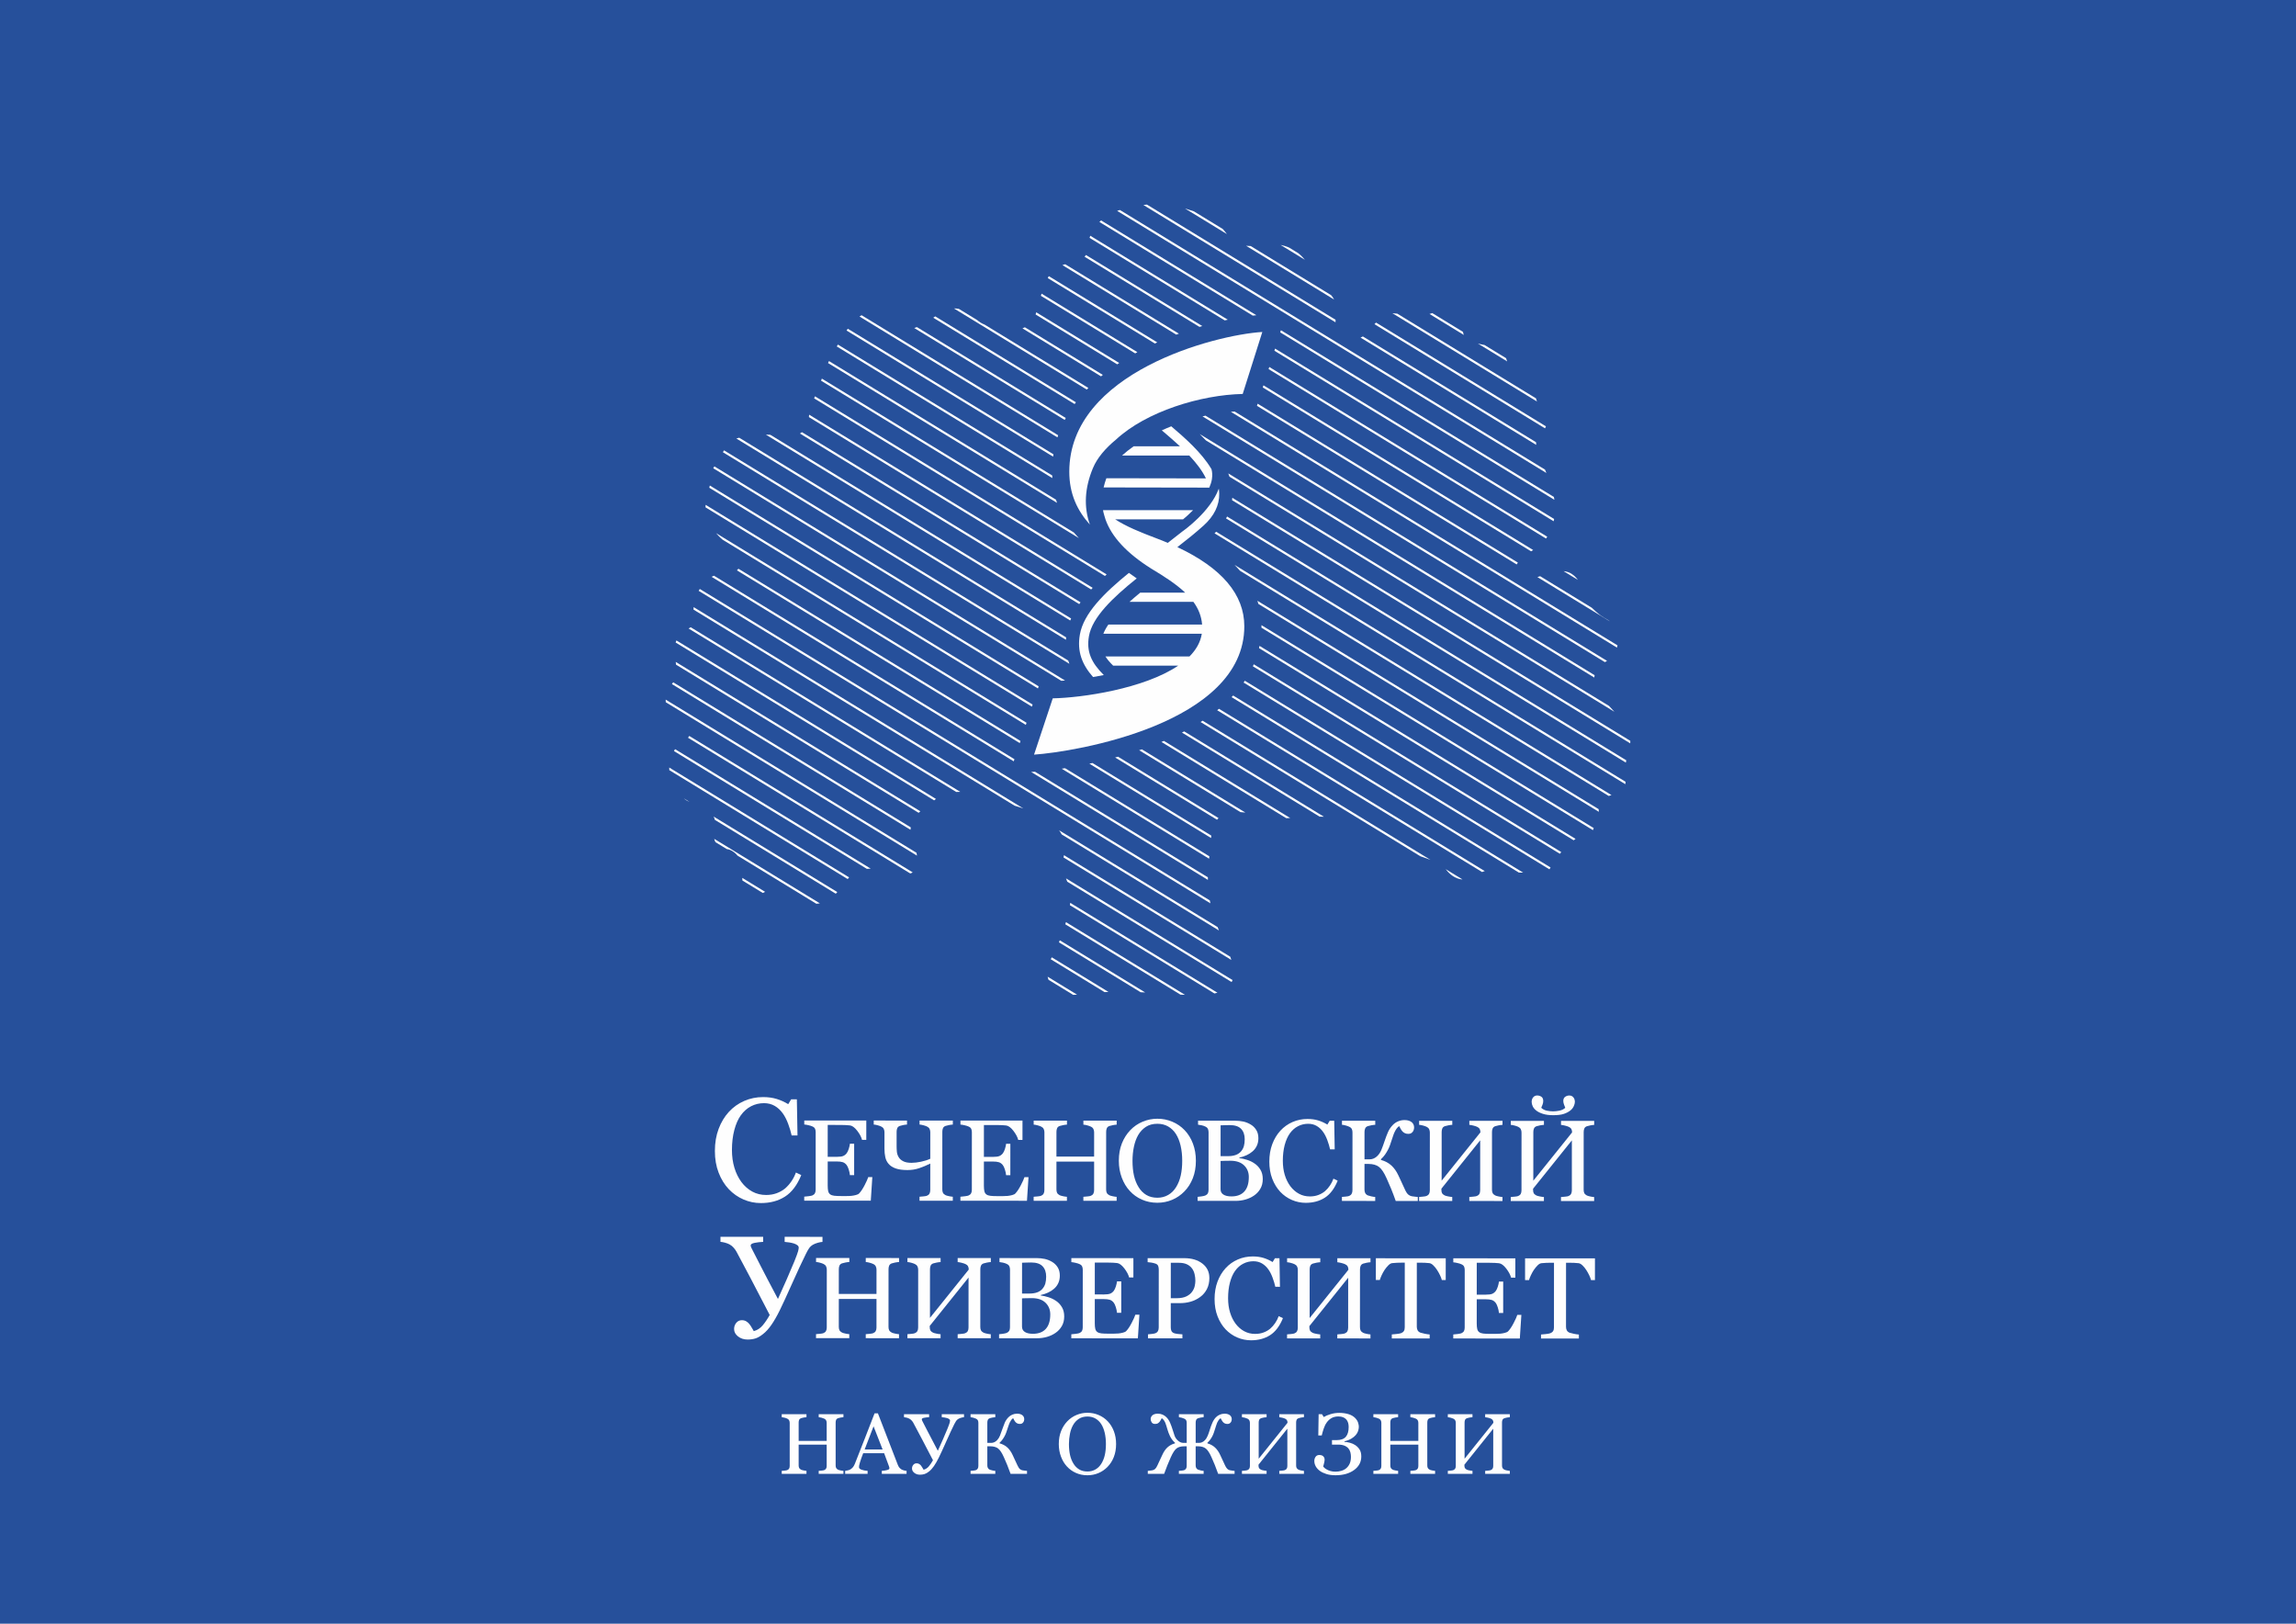 <?xml version="1.0" encoding="UTF-8"?> <!-- Creator: CorelDRAW 2020 (64-Bit) --> <svg xmlns="http://www.w3.org/2000/svg" xmlns:xlink="http://www.w3.org/1999/xlink" xmlns:xodm="http://www.corel.com/coreldraw/odm/2003" xml:space="preserve" width="225.919mm" height="159.741mm" style="shape-rendering:geometricPrecision; text-rendering:geometricPrecision; image-rendering:optimizeQuality; fill-rule:evenodd; clip-rule:evenodd" viewBox="0 0 3094.22 2187.83"> <defs> <style type="text/css"> <![CDATA[ .fil1 {fill:#FEFEFE;fill-rule:nonzero} .fil0 {fill:#26509B;fill-rule:nonzero} ]]> </style> </defs> <g id="Слой_x0020_1">  <g id="_1387515842224"> <polygon class="fil0" points="-0,2187.83 3094.22,2187.83 3094.22,0 -0,0 "></polygon> <path class="fil1" d="M1136.68 1985.88l-33.35 0 0 -4.02c0.91,-0.08 2.22,-0.19 3.94,-0.34 1.71,-0.15 2.89,-0.38 3.54,-0.68 1.13,-0.45 1.96,-1.14 2.49,-2.07 0.53,-0.92 0.79,-2.12 0.79,-3.6l0 -28.59 -37.77 0 0 27.97c0,1.32 0.22,2.44 0.65,3.34 0.43,0.9 1.29,1.7 2.57,2.38 0.64,0.34 1.78,0.68 3.43,1.02 1.64,0.34 2.94,0.53 3.88,0.57l0 4.02 -33.35 0 0 -4.02c0.9,-0.08 2.22,-0.19 3.93,-0.34 1.72,-0.15 2.9,-0.38 3.54,-0.68 1.14,-0.45 1.97,-1.14 2.49,-2.07 0.53,-0.92 0.79,-2.12 0.79,-3.6l0 -57.98c0,-1.21 -0.25,-2.31 -0.73,-3.31 -0.49,-1 -1.34,-1.79 -2.55,-2.35 -1.01,-0.49 -2.25,-0.92 -3.71,-1.3 -1.45,-0.38 -2.71,-0.6 -3.76,-0.68l0 -4.02 33.35 0 0 4.02c-1.06,0.04 -2.35,0.21 -3.88,0.51 -1.53,0.3 -2.67,0.58 -3.43,0.85 -1.28,0.45 -2.14,1.21 -2.57,2.27 -0.44,1.06 -0.65,2.21 -0.65,3.46l0 24.91 37.77 0 0 -24.35c0,-1.21 -0.25,-2.31 -0.74,-3.31 -0.49,-1 -1.34,-1.79 -2.55,-2.35 -1.02,-0.49 -2.26,-0.92 -3.71,-1.3 -1.45,-0.38 -2.71,-0.6 -3.76,-0.68l0 -4.02 33.35 0 0 4.02c-1.05,0.04 -2.35,0.21 -3.87,0.51 -1.53,0.3 -2.67,0.58 -3.43,0.85 -1.29,0.45 -2.14,1.21 -2.57,2.27 -0.44,1.06 -0.65,2.21 -0.65,3.46l0 57.92c0,1.32 0.22,2.44 0.65,3.34 0.43,0.9 1.29,1.7 2.57,2.38 0.64,0.34 1.78,0.68 3.43,1.02 1.64,0.34 2.93,0.53 3.87,0.57l0 4.02z"></path> <path class="fil1" d="M1189.43 1953.04l-12.17 -31.18 -12 31.18 24.16 0zm32.33 32.84l-33.4 0 0 -4.02c2.94,-0.19 5.39,-0.57 7.33,-1.13 1.95,-0.57 2.92,-1.27 2.92,-2.1 0,-0.34 -0.04,-0.75 -0.12,-1.25 -0.07,-0.49 -0.19,-0.92 -0.34,-1.3l-6.65 -18.01 -28.21 0c-1.05,2.64 -1.91,4.95 -2.57,6.91 -0.67,1.96 -1.26,3.77 -1.79,5.44 -0.49,1.62 -0.83,2.94 -1.02,3.96 -0.19,1.02 -0.28,1.85 -0.28,2.49 0,1.51 1.19,2.68 3.57,3.51 2.38,0.83 5.06,1.32 8.04,1.47l0 4.02 -30.26 0 0 -4.02c0.98,-0.08 2.21,-0.29 3.68,-0.65 1.47,-0.36 2.68,-0.84 3.62,-1.44 1.51,-1.02 2.68,-2.08 3.51,-3.2 0.83,-1.11 1.64,-2.65 2.44,-4.61 4.04,-10.08 8.49,-21.4 13.36,-33.97 4.87,-12.57 9.21,-23.76 13.02,-33.57l4.53 0 26.78 69.3c0.57,1.47 1.21,2.66 1.92,3.57 0.72,0.9 1.72,1.79 3,2.66 0.87,0.53 2,0.97 3.4,1.33 1.4,0.36 2.57,0.56 3.51,0.59l0 4.02z"></path> <path class="fil1" d="M1230.9 1917.2c-0.49,-0.9 -1.2,-1.89 -2.12,-2.97 -0.92,-1.08 -2.05,-1.97 -3.37,-2.69 -1.02,-0.53 -2.2,-0.97 -3.54,-1.33 -1.34,-0.36 -2.54,-0.58 -3.6,-0.65l0 -4.02 33.86 0 0 4.02c-2.37,0.12 -4.61,0.38 -6.73,0.79 -2.11,0.42 -3.17,1.1 -3.17,2.04 0,0.41 0.15,0.96 0.45,1.64 0.3,0.68 0.53,1.15 0.68,1.42 1.51,2.9 3.88,7.51 7.11,13.82 3.23,6.31 7.7,14.83 13.4,25.55 2.15,-4.64 4.48,-9.88 7.02,-15.69 2.52,-5.82 4.54,-10.55 6.05,-14.22 1.58,-3.96 2.55,-6.6 2.88,-7.9 0.34,-1.3 0.51,-2.26 0.51,-2.86 0,-0.75 -0.36,-1.41 -1.08,-1.95 -0.71,-0.55 -1.65,-1.01 -2.78,-1.39 -1.13,-0.34 -2.31,-0.6 -3.52,-0.79 -1.21,-0.19 -2.48,-0.34 -3.8,-0.45l0 -4.02 30.01 0 0 4.02c-0.98,0.04 -2.22,0.27 -3.71,0.68 -1.49,0.41 -2.77,0.92 -3.82,1.53 -1.29,0.75 -2.31,1.69 -3.09,2.8 -0.77,1.12 -1.63,2.63 -2.58,4.56 -2.95,5.92 -6.56,13.7 -10.84,23.33 -4.29,9.63 -7.58,16.78 -9.88,21.46 -2.31,4.68 -4.53,8.55 -6.68,11.61 -2.15,3.06 -4.33,5.44 -6.51,7.14 -2.23,1.77 -4.27,2.94 -6.14,3.51 -1.87,0.57 -3.9,0.85 -6.09,0.85 -3.02,0 -5.57,-0.83 -7.64,-2.49 -2.08,-1.66 -3.12,-3.6 -3.12,-5.83 0,-1.89 0.58,-3.53 1.73,-4.93 1.15,-1.4 2.64,-2.09 4.45,-2.09 1.32,0 2.48,0.3 3.48,0.9 1.01,0.6 1.83,1.32 2.47,2.15 0.64,0.79 1.28,1.77 1.93,2.92 0.64,1.15 1.17,2.05 1.59,2.69 2.84,-0.79 5.19,-2.32 7.08,-4.6 1.89,-2.28 3.74,-5.02 5.55,-8.21 -4.8,-9.26 -9.98,-19.19 -15.56,-29.81 -5.57,-10.62 -9.2,-17.45 -10.9,-20.51z"></path> <path class="fil1" d="M1384.03 1985.88l-22.12 0c-1.56,-4.38 -3.07,-8.38 -4.55,-11.99 -1.47,-3.61 -2.99,-7.12 -4.54,-10.52 -2.54,-5.71 -5.1,-9.57 -7.68,-11.57 -2.58,-2.01 -6.06,-3 -10.44,-3l-4.13 0 0 25.75c0,1.25 0.24,2.37 0.71,3.35 0.47,0.99 1.33,1.78 2.57,2.38 0.6,0.27 1.72,0.59 3.37,0.97 1.64,0.38 3.01,0.58 4.11,0.62l0 4.02 -33.35 0 0 -4.02c0.86,-0.08 2.13,-0.19 3.79,-0.34 1.66,-0.15 2.83,-0.38 3.51,-0.68 1.14,-0.49 1.96,-1.22 2.46,-2.18 0.51,-0.96 0.76,-2.13 0.76,-3.48l0 -57.98c0,-1.28 -0.22,-2.4 -0.65,-3.34 -0.43,-0.95 -1.29,-1.72 -2.58,-2.32 -1.02,-0.49 -2.23,-0.92 -3.62,-1.3 -1.4,-0.38 -2.62,-0.6 -3.68,-0.68l0 -4.02 33.35 0 0 4.02c-1.06,0.04 -2.38,0.21 -3.96,0.51 -1.59,0.3 -2.76,0.58 -3.51,0.85 -1.28,0.45 -2.15,1.21 -2.6,2.27 -0.45,1.06 -0.68,2.21 -0.68,3.46l0 27.52 5.27 0c1.4,0 2.77,-0.3 4.11,-0.9 1.34,-0.6 2.58,-1.49 3.72,-2.66 1.62,-1.66 2.93,-3.69 3.91,-6.09 0.98,-2.4 2.03,-5.29 3.16,-8.69 1.06,-3.13 2.15,-6.04 3.28,-8.72 1.13,-2.68 2.79,-5.16 4.98,-7.42 1.47,-1.51 3.21,-2.7 5.21,-3.57 2,-0.86 4.17,-1.3 6.51,-1.3 1.62,0 3.04,0.2 4.25,0.59 1.21,0.4 2.23,0.95 3.06,1.67 0.75,0.64 1.32,1.4 1.7,2.26 0.38,0.87 0.56,1.81 0.56,2.83 0,0.83 -0.12,1.64 -0.37,2.44 -0.25,0.79 -0.59,1.45 -1.05,1.98 -0.53,0.64 -1.11,1.15 -1.75,1.5 -0.64,0.36 -1.55,0.54 -2.71,0.54 -1.25,0 -2.33,-0.21 -3.26,-0.62 -0.93,-0.41 -1.73,-0.98 -2.41,-1.7 -0.68,-0.72 -1.29,-1.56 -1.84,-2.52 -0.55,-0.96 -1.07,-1.93 -1.56,-2.91 -1.06,0.71 -1.96,1.6 -2.69,2.66 -0.73,1.06 -1.39,2.19 -1.95,3.4 -0.57,1.21 -1.07,2.49 -1.5,3.85 -0.44,1.36 -0.93,2.87 -1.5,4.53 -0.45,1.4 -0.98,2.95 -1.58,4.67 -0.6,1.72 -1.31,3.31 -2.1,4.78 -0.83,1.58 -1.8,3.17 -2.92,4.75 -1.11,1.58 -2.44,3.07 -3.99,4.47l0 0.79c4.19,1.17 7.67,3.03 10.45,5.59 2.78,2.56 5.11,5.85 7,9.9 1.05,2.31 2.22,4.79 3.48,7.45 1.27,2.67 2.31,4.93 3.15,6.78 1.17,2.53 2.3,4.23 3.4,5.07 1.09,0.85 2.21,1.38 3.34,1.57 0.98,0.15 2.04,0.29 3.17,0.43 1.14,0.13 2.12,0.23 2.95,0.31l0 4.02z"></path> <path class="fil1" d="M1484.35 1972.01c2.11,-3.44 3.65,-7.32 4.61,-11.66 0.96,-4.34 1.44,-9.19 1.44,-14.55 0,-5.51 -0.54,-10.57 -1.61,-15.17 -1.07,-4.61 -2.65,-8.53 -4.73,-11.78 -2.08,-3.21 -4.68,-5.71 -7.81,-7.5 -3.14,-1.79 -6.72,-2.69 -10.76,-2.69 -4.53,0 -8.38,1.03 -11.55,3.11 -3.17,2.08 -5.76,4.85 -7.76,8.32 -1.89,3.32 -3.3,7.21 -4.22,11.66 -0.92,4.46 -1.39,9.14 -1.39,14.04 0,5.44 0.49,10.34 1.47,14.72 0.98,4.38 2.53,8.27 4.64,11.66 2.03,3.32 4.6,5.92 7.7,7.78 3.1,1.87 6.8,2.8 11.1,2.8 4.04,0 7.68,-0.94 10.93,-2.83 3.25,-1.89 5.89,-4.53 7.93,-7.93zm8.44 -56.96c3.55,3.7 6.32,8.16 8.32,13.39 2,5.23 3,11.02 3,17.36 0,6.38 -1.02,12.18 -3.05,17.38 -2.04,5.21 -4.87,9.64 -8.49,13.31 -3.51,3.62 -7.59,6.42 -12.23,8.38 -4.64,1.96 -9.59,2.94 -14.84,2.94 -5.59,0 -10.75,-1.04 -15.48,-3.14 -4.74,-2.1 -8.8,-5.01 -12.2,-8.74 -3.4,-3.66 -6.07,-8.11 -8.01,-13.34 -1.95,-5.23 -2.92,-10.82 -2.92,-16.79 0,-6.53 1.02,-12.35 3.06,-17.47 2.04,-5.12 4.85,-9.54 8.44,-13.28 3.55,-3.7 7.67,-6.53 12.37,-8.49 4.7,-1.96 9.62,-2.94 14.75,-2.94 5.33,0 10.34,1 15.06,3 4.72,2 8.8,4.81 12.23,8.44z"></path> <path class="fil1" d="M1663.77 1985.88l-22.12 0c-1.54,-4.38 -3.05,-8.38 -4.52,-11.99 -1.47,-3.61 -2.98,-7.12 -4.52,-10.52 -2.48,-5.63 -5,-9.47 -7.56,-11.51 -2.56,-2.04 -5.98,-3.06 -10.25,-3.06l-3.46 0 0 25.75c0,1.25 0.24,2.37 0.71,3.35 0.47,0.99 1.33,1.78 2.57,2.38 0.6,0.27 1.73,0.59 3.37,0.97 1.64,0.38 3.01,0.58 4.1,0.62l0 4.02 -33.35 0 0 -4.02c0.87,-0.08 2.13,-0.19 3.79,-0.34 1.66,-0.15 2.83,-0.38 3.51,-0.68 1.13,-0.49 1.95,-1.22 2.46,-2.18 0.51,-0.97 0.77,-2.13 0.77,-3.49l0 -26.38 -3.46 0c-4.34,0 -7.76,0.96 -10.22,2.87 -2.47,1.91 -5.03,5.81 -7.68,11.71 -1.51,3.29 -3.08,6.97 -4.71,11.06 -1.62,4.09 -3.08,7.9 -4.36,11.46l-22.01 0 0 -4.02c0.87,-0.11 1.83,-0.22 2.89,-0.31 1.05,-0.1 2.11,-0.24 3.17,-0.42 1.58,-0.31 2.89,-0.95 3.91,-1.94 1.02,-0.98 2.02,-2.55 3,-4.71 0.83,-1.89 1.86,-4.13 3.11,-6.72 1.25,-2.59 2.42,-5.09 3.51,-7.51 1.92,-4.24 4.26,-7.6 6.99,-10.1 2.74,-2.5 6.09,-4.29 10.05,-5.39l0 -0.79c-1.51,-1.36 -2.81,-2.77 -3.9,-4.24 -1.1,-1.47 -2.06,-3.06 -2.89,-4.75 -0.79,-1.58 -1.45,-3.15 -1.98,-4.7 -0.53,-1.55 -1.06,-3.17 -1.58,-4.87 -0.38,-1.28 -0.81,-2.74 -1.3,-4.39 -0.49,-1.64 -0.98,-3.03 -1.47,-4.16 -0.57,-1.25 -1.23,-2.39 -1.98,-3.43 -0.75,-1.04 -1.66,-1.9 -2.71,-2.57 -0.42,0.83 -0.95,1.8 -1.59,2.91 -0.64,1.12 -1.25,1.95 -1.81,2.52 -0.79,0.79 -1.57,1.38 -2.32,1.75 -0.75,0.38 -1.87,0.57 -3.34,0.57 -2.04,0 -3.53,-0.69 -4.47,-2.07 -0.94,-1.38 -1.41,-2.84 -1.41,-4.39 0,-0.98 0.18,-1.88 0.54,-2.72 0.36,-0.83 0.94,-1.62 1.73,-2.38 0.75,-0.68 1.75,-1.23 2.98,-1.64 1.23,-0.41 2.67,-0.62 4.33,-0.62 2.42,0 4.6,0.43 6.52,1.27 1.93,0.85 3.67,2.05 5.21,3.6 2.04,2.07 3.69,4.59 4.93,7.53 1.24,2.95 2.3,5.81 3.16,8.61 1.05,3.36 1.97,6.19 2.75,8.49 0.79,2.31 2.14,4.4 4.07,6.29 1.21,1.17 2.46,2.06 3.76,2.66 1.31,0.6 2.66,0.9 4.05,0.9l4.54 0 0 -26.95c0,-1.28 -0.22,-2.4 -0.65,-3.34 -0.43,-0.95 -1.29,-1.72 -2.57,-2.32 -1.02,-0.49 -2.23,-0.92 -3.62,-1.3 -1.4,-0.38 -2.62,-0.6 -3.68,-0.68l0 -4.02 33.35 0 0 4.02c-1.05,0.04 -2.38,0.21 -3.96,0.51 -1.58,0.3 -2.75,0.58 -3.51,0.85 -1.28,0.45 -2.15,1.21 -2.6,2.27 -0.45,1.06 -0.68,2.21 -0.68,3.46l0 27.52 4.53 0c1.4,0 2.76,-0.3 4.11,-0.9 1.34,-0.6 2.58,-1.49 3.71,-2.66 1.62,-1.66 2.94,-3.76 3.96,-6.32 1.01,-2.55 1.99,-5.37 2.93,-8.47 0.87,-2.83 1.93,-5.72 3.19,-8.66 1.27,-2.94 2.88,-5.44 4.85,-7.47 1.47,-1.51 3.21,-2.7 5.21,-3.57 2,-0.86 4.18,-1.3 6.52,-1.3 1.62,0 3.04,0.2 4.25,0.59 1.21,0.4 2.23,0.95 3.06,1.67 0.75,0.64 1.32,1.4 1.7,2.26 0.38,0.87 0.57,1.81 0.57,2.83 0,0.83 -0.12,1.64 -0.37,2.44 -0.25,0.79 -0.59,1.45 -1.05,1.98 -0.53,0.64 -1.11,1.15 -1.75,1.5 -0.64,0.36 -1.55,0.54 -2.72,0.54 -1.25,0 -2.33,-0.21 -3.26,-0.62 -0.93,-0.41 -1.73,-0.98 -2.41,-1.7 -0.68,-0.72 -1.3,-1.56 -1.84,-2.52 -0.55,-0.96 -1.07,-1.93 -1.56,-2.91 -1.06,0.68 -1.96,1.54 -2.69,2.57 -0.74,1.04 -1.39,2.16 -1.95,3.37 -0.49,1.06 -0.99,2.44 -1.5,4.16 -0.51,1.72 -0.95,3.14 -1.33,4.28 -0.38,1.25 -0.89,2.81 -1.53,4.7 -0.64,1.89 -1.3,3.49 -1.98,4.81 -0.79,1.58 -1.74,3.17 -2.86,4.75 -1.11,1.58 -2.44,3.07 -3.99,4.47l0 0.79c4,1.14 7.4,2.98 10.2,5.56 2.79,2.58 5.11,5.88 6.96,9.93 1.06,2.31 2.22,4.79 3.48,7.45 1.26,2.67 2.31,4.93 3.14,6.78 0.91,1.97 1.87,3.47 2.89,4.51 1.02,1.04 2.13,1.7 3.34,1.96 1.14,0.23 2.31,0.41 3.54,0.57 1.23,0.15 2.25,0.26 3.08,0.34l0 4.02z"></path> <path class="fil1" d="M1757.28 1985.88l-33.24 0 0 -4.02c0.9,-0.08 2.24,-0.19 3.99,-0.34 1.75,-0.15 2.95,-0.38 3.6,-0.68 1.14,-0.45 1.97,-1.14 2.49,-2.07 0.53,-0.92 0.79,-2.12 0.79,-3.6l0 -50.11 -38.84 48.47 0 1.31c0,1.32 0.22,2.39 0.65,3.2 0.43,0.81 1.29,1.56 2.57,2.24 0.64,0.34 1.83,0.68 3.57,1.02 1.74,0.34 3.1,0.53 4.08,0.57l0 4.02 -33.24 0 0 -4.02c0.9,-0.08 2.22,-0.19 3.93,-0.34 1.72,-0.15 2.9,-0.38 3.54,-0.68 1.13,-0.45 1.96,-1.14 2.49,-2.07 0.53,-0.92 0.8,-2.12 0.8,-3.6l0 -57.98c0,-1.21 -0.25,-2.31 -0.74,-3.31 -0.49,-1 -1.34,-1.79 -2.55,-2.35 -1.02,-0.49 -2.26,-0.92 -3.71,-1.3 -1.45,-0.38 -2.71,-0.6 -3.76,-0.68l0 -4.02 33.24 0 0 4.02c-1.06,0.04 -2.37,0.21 -3.94,0.51 -1.57,0.3 -2.72,0.58 -3.48,0.85 -1.28,0.45 -2.14,1.21 -2.57,2.27 -0.44,1.06 -0.65,2.21 -0.65,3.46l0 48.86 38.84 -48.41c0,-1.36 -0.25,-2.48 -0.74,-3.37 -0.49,-0.88 -1.34,-1.61 -2.55,-2.18 -0.94,-0.45 -2.25,-0.88 -3.9,-1.27 -1.66,-0.4 -2.97,-0.63 -3.91,-0.71l0 -4.02 33.24 0 0 4.02c-1.06,0.04 -2.35,0.21 -3.88,0.51 -1.53,0.3 -2.67,0.58 -3.43,0.85 -1.28,0.45 -2.14,1.21 -2.58,2.27 -0.43,1.06 -0.65,2.21 -0.65,3.46l0 57.92c0,1.32 0.22,2.44 0.65,3.34 0.44,0.9 1.3,1.7 2.58,2.38 0.64,0.34 1.78,0.68 3.43,1.02 1.64,0.34 2.94,0.53 3.88,0.57l0 4.02z"></path> <path class="fil1" d="M1826.61 1947.33c2.34,1.59 4.25,3.57 5.72,5.95 1.47,2.38 2.21,5.46 2.21,9.24 0,7.45 -3.23,13.52 -9.68,18.23 -6.45,4.7 -14.79,7.05 -25.02,7.05 -4.68,0 -8.8,-0.56 -12.34,-1.67 -3.55,-1.12 -6.51,-2.54 -8.89,-4.28 -2.42,-1.81 -4.25,-3.86 -5.49,-6.14 -1.25,-2.29 -1.87,-4.67 -1.87,-7.17 0,-2.11 0.57,-3.98 1.7,-5.6 1.13,-1.62 2.77,-2.44 4.93,-2.44 2.45,0 4.27,0.6 5.46,1.81 1.19,1.21 1.79,2.68 1.79,4.42 0,1.29 -0.27,2.96 -0.79,5.04 -0.53,2.08 -0.91,3.51 -1.14,4.3 0.3,0.45 0.9,1.07 1.78,1.87 0.89,0.79 2.01,1.55 3.37,2.27 1.32,0.75 2.95,1.41 4.89,1.95 1.95,0.55 4.13,0.82 6.54,0.82 2.75,0 5.42,-0.39 7.98,-1.16 2.57,-0.78 4.77,-1.96 6.62,-3.55 1.93,-1.66 3.45,-3.73 4.56,-6.21 1.11,-2.47 1.67,-5.55 1.67,-9.22 0,-1.92 -0.25,-3.9 -0.76,-5.92 -0.51,-2.02 -1.39,-3.77 -2.63,-5.25 -1.32,-1.55 -3.1,-2.8 -5.35,-3.74 -2.25,-0.95 -5.13,-1.42 -8.64,-1.42l-8.16 0 0 -6.05 6 0c5.85,0 10.06,-1.49 12.63,-4.47 2.57,-2.98 3.85,-7.4 3.85,-13.25 0,-2 -0.24,-3.85 -0.74,-5.55 -0.49,-1.7 -1.27,-3.17 -2.32,-4.42 -1.1,-1.28 -2.52,-2.3 -4.28,-3.06 -1.75,-0.75 -3.92,-1.13 -6.48,-1.13 -3.59,0 -6.64,0.71 -9.17,2.12 -2.53,1.42 -4.7,3.39 -6.51,5.92 -1.7,2.34 -3.08,5.11 -4.13,8.3 -1.06,3.19 -1.95,6.28 -2.66,9.26l-4.64 0 0.45 -28.65 4.53 0 2.38 3.85c2.38,-1.47 5.45,-2.77 9.21,-3.91 3.75,-1.13 7.67,-1.7 11.75,-1.7 4.27,0 8.29,0.54 12.06,1.61 3.78,1.07 6.95,2.91 9.51,5.52 1.89,2 3.15,4.06 3.79,6.17 0.64,2.11 0.96,3.89 0.96,5.32 0,1.7 -0.3,3.55 -0.9,5.55 -0.6,2 -1.68,3.88 -3.23,5.66 -1.51,1.77 -3.51,3.41 -6,4.9 -2.49,1.49 -5.57,2.69 -9.23,3.6l0 0.74c2.23,0.07 4.69,0.47 7.39,1.19 2.7,0.72 5.14,1.82 7.33,3.29z"></path> <path class="fil1" d="M1934.04 1985.88l-33.35 0 0 -4.02c0.9,-0.08 2.21,-0.19 3.93,-0.34 1.72,-0.15 2.9,-0.38 3.54,-0.68 1.14,-0.45 1.97,-1.14 2.49,-2.07 0.53,-0.92 0.79,-2.12 0.79,-3.6l0 -28.59 -37.77 0 0 27.97c0,1.32 0.22,2.44 0.65,3.34 0.44,0.9 1.3,1.7 2.58,2.38 0.64,0.34 1.78,0.68 3.43,1.02 1.64,0.34 2.93,0.53 3.87,0.57l0 4.02 -33.35 0 0 -4.02c0.91,-0.08 2.22,-0.19 3.93,-0.34 1.72,-0.15 2.9,-0.38 3.54,-0.68 1.13,-0.45 1.96,-1.14 2.49,-2.07 0.53,-0.92 0.79,-2.12 0.79,-3.6l0 -57.98c0,-1.21 -0.25,-2.31 -0.74,-3.31 -0.49,-1 -1.34,-1.79 -2.55,-2.35 -1.02,-0.49 -2.26,-0.92 -3.71,-1.3 -1.45,-0.38 -2.71,-0.6 -3.76,-0.68l0 -4.02 33.35 0 0 4.02c-1.05,0.04 -2.35,0.21 -3.87,0.51 -1.53,0.3 -2.67,0.58 -3.43,0.85 -1.28,0.45 -2.14,1.21 -2.58,2.27 -0.43,1.06 -0.65,2.21 -0.65,3.46l0 24.91 37.77 0 0 -24.35c0,-1.21 -0.25,-2.31 -0.74,-3.31 -0.49,-1 -1.34,-1.79 -2.55,-2.35 -1.02,-0.49 -2.25,-0.92 -3.71,-1.3 -1.45,-0.38 -2.71,-0.6 -3.76,-0.68l0 -4.02 33.35 0 0 4.02c-1.06,0.04 -2.35,0.21 -3.88,0.51 -1.53,0.3 -2.67,0.58 -3.43,0.85 -1.28,0.45 -2.14,1.21 -2.57,2.27 -0.43,1.06 -0.65,2.21 -0.65,3.46l0 57.92c0,1.32 0.22,2.44 0.65,3.34 0.44,0.9 1.3,1.7 2.57,2.38 0.64,0.34 1.78,0.68 3.43,1.02 1.64,0.34 2.94,0.53 3.88,0.57l0 4.02z"></path> <path class="fil1" d="M2034.74 1985.88l-33.24 0 0 -4.02c0.9,-0.08 2.24,-0.19 3.99,-0.34 1.75,-0.15 2.95,-0.38 3.6,-0.68 1.13,-0.45 1.96,-1.14 2.49,-2.07 0.53,-0.92 0.79,-2.12 0.79,-3.6l0 -50.11 -38.84 48.47 0 1.31c0,1.32 0.22,2.39 0.65,3.2 0.43,0.81 1.29,1.56 2.58,2.24 0.64,0.34 1.83,0.68 3.57,1.02 1.73,0.34 3.1,0.53 4.08,0.57l0 4.02 -33.24 0 0 -4.02c0.9,-0.08 2.22,-0.19 3.93,-0.34 1.72,-0.15 2.9,-0.38 3.54,-0.68 1.13,-0.45 1.96,-1.14 2.49,-2.07 0.53,-0.92 0.79,-2.12 0.79,-3.6l0 -57.98c0,-1.21 -0.24,-2.31 -0.74,-3.31 -0.49,-1 -1.34,-1.79 -2.55,-2.35 -1.02,-0.49 -2.26,-0.92 -3.71,-1.3 -1.45,-0.38 -2.71,-0.6 -3.76,-0.68l0 -4.02 33.24 0 0 4.02c-1.06,0.04 -2.37,0.21 -3.94,0.51 -1.57,0.3 -2.72,0.58 -3.48,0.85 -1.28,0.45 -2.14,1.21 -2.58,2.27 -0.43,1.06 -0.65,2.21 -0.65,3.46l0 48.86 38.84 -48.41c0,-1.36 -0.25,-2.48 -0.74,-3.37 -0.49,-0.88 -1.34,-1.61 -2.55,-2.18 -0.94,-0.45 -2.25,-0.88 -3.91,-1.27 -1.66,-0.4 -2.96,-0.63 -3.9,-0.71l0 -4.02 33.24 0 0 4.02c-1.06,0.04 -2.35,0.21 -3.88,0.51 -1.53,0.3 -2.67,0.58 -3.43,0.85 -1.29,0.45 -2.14,1.21 -2.57,2.27 -0.44,1.06 -0.65,2.21 -0.65,3.46l0 57.92c0,1.32 0.22,2.44 0.65,3.34 0.43,0.9 1.29,1.7 2.57,2.38 0.64,0.34 1.78,0.68 3.43,1.02 1.64,0.34 2.93,0.53 3.88,0.57l0 4.02z"></path> <path class="fil1" d="M1000.53 1186.44l27.45 16.76 3.18 -1.5 -30.84 -18.83c0.04,1.26 0.09,2.41 0.21,3.57z"></path> <path class="fil1" d="M964.21 1134.74l15.26 9.32c1.74,0.24 3.68,0.68 6.21,1.99 0.92,0.47 4.96,2.63 8.3,6.87l106.18 64.83c1.18,-0.05 2.41,-0.16 3.68,-0.37 0.35,-0.06 0.7,-0.12 1.04,-0.19l-142.32 -86.9 0.11 0.53c0.34,1.45 0.89,2.76 1.55,3.93z"></path> <path class="fil1" d="M963.32 1104.66l163.03 99.54c0.67,-0.69 1.35,-1.42 2.05,-2.19l-166.68 -101.77c0.7,1.41 1.22,2.9 1.61,4.42zm-34.05 -24.23l-7.67 -4.68c0.53,0.47 1.09,0.94 1.67,1.39 2.11,1.67 2.85,1.9 6,3.29z"></path> <path class="fil1" d="M902.02 1037.71l240.35 146.75c0.61,-0.77 1.25,-1.51 1.94,-2.25l-242.41 -148.01c-0.02,1.13 0.02,2.3 0.12,3.51z"></path> <path class="fil1" d="M908.31 1012.02l259.94 158.71c1.44,-0.1 3.14,-0.19 5.16,-0.29l-263.71 -161.02c-0.5,0.86 -0.95,1.72 -1.38,2.59zm504.69 308.16l33.29 20.33c1.73,-0.03 3.48,-0.12 5.23,-0.25l-39.71 -24.24c0.31,1.41 0.71,2.8 1.18,4.16z"></path> <path class="fil1" d="M927.2 994.04l299.48 182.86c1.17,-0.32 2.27,-0.75 3.32,-1.42l-301.08 -183.83c-0.54,0.87 -1.07,1.55 -1.41,2l-0.31 0.39zm488.82 298.46l72.57 44.31c1.75,-0.09 3.5,-0.17 5.24,-0.24l-76.38 -46.64 -1.43 2.57z"></path> <path class="fil1" d="M897.23 946.2l338.55 206.71 -0.47 -2.6 -0.23 -1.26 -337.96 -206.35c-0.05,1.1 -0.02,2.23 0.1,3.39l0.01 0.12zm529.87 323.53l110.08 67.22c2.02,0.09 4.06,0.19 6.12,0.3l-115.09 -70.27c-0.38,0.95 -0.75,1.87 -1.12,2.76z"></path> <path class="fil1" d="M905.52 921.74l321.49 196.3c0.09,-0.92 0.23,-1.99 0.44,-3.17l-320.22 -195.52c-0.51,0.72 -1.08,1.47 -1.71,2.39zm530.15 323.7l155.17 94.75c1.96,0.11 4,0.21 6.11,0.29l-160.45 -97.97c-0.27,0.99 -0.55,1.96 -0.83,2.93z"></path> <path class="fil1" d="M911.03 895.56l326.95 199.63c0.7,-0.63 1.47,-1.3 2.33,-2.02l-329.64 -201.27c0.14,1.08 0.26,2.2 0.36,3.66zm530.85 324.13l194.74 118.91c1.41,-0.28 2.78,-0.59 4.09,-0.94l-198.4 -121.14c-0.12,1.04 -0.26,2.1 -0.43,3.17z"></path> <path class="fil1" d="M910.52 865.74l348.33 212.69c0.91,-0.7 1.75,-1.33 2.52,-1.9l-349.79 -213.58c-0.43,0.92 -0.78,1.85 -1.06,2.79zm527.82 322.28l221.45 135.22c0.56,-1.01 0.98,-1.91 1.3,-2.64l-224.47 -137.06c0.56,1.51 1.14,2.98 1.71,4.48z"></path> <path class="fil1" d="M927.97 846.85l360.73 220.26c1.82,-0.11 3.63,-0.15 5.4,-0.14l-363.27 -221.81c-0.82,0.5 -1.77,1.03 -2.86,1.69zm505.33 308.55l226.1 138.05c-0.47,-1.52 -0.96,-2.96 -1.45,-4.32l-224.09 -136.82c-0.21,0.95 -0.4,1.97 -0.56,3.09z"></path> <path class="fil1" d="M934.65 821.41l432.66 264.17c4.42,1.42 8.3,2.64 11.72,3.72l-444.27 -271.26c-0.07,1.17 -0.11,2.3 -0.12,3.37zm496.19 302.96l211.85 129.35c-0.58,-1.47 -1.16,-2.97 -1.73,-4.5l-213.67 -130.46c1.27,1.74 2.47,3.61 3.55,5.61z"></path> <path class="fil1" d="M941.55 796.09l689.65 421.09c-0.27,-1.27 -0.53,-2.57 -0.77,-3.91l-687.33 -419.67 -0.43 0.69c-0.36,0.58 -0.73,1.18 -1.11,1.81z"></path> <path class="fil1" d="M1389.67 1040.18l238.14 145.4c-0.01,-1.16 -0.01,-2.3 0,-3.44l-232.96 -142.24c-1.91,0.13 -3.65,0.22 -5.18,0.27z"></path> <path class="fil1" d="M1367.11 1022.97l-404.89 -247.22c-1.1,0.42 -2.18,0.91 -3.25,1.46l407.19 248.62 0.95 -2.86z"></path> <path class="fil1" d="M1375.27 998.42l-380.19 -232.13c-0.54,0.78 -1.18,1.54 -1.96,2.24l381.19 232.75 0.95 -2.86z"></path> <path class="fil1" d="M1430.82 1035.78l198.61 121.27c0.12,-0.97 0.24,-2.03 0.38,-3.21l-194.5 -118.75c-1.52,0.24 -3.02,0.47 -4.49,0.7z"></path> <path class="fil1" d="M1468.11 1029.02l164 100.14c0.1,-1.17 0.19,-2.25 0.28,-3.27l-160.12 -97.77c-1.4,0.3 -2.79,0.6 -4.16,0.89z"></path> <path class="fil1" d="M1383.43 973.88l-418.46 -255.51c1.05,1.16 2.1,2.27 3.14,3.37 2.12,2.25 3.98,3.99 5.7,5.46l408.67 249.53 0.95 -2.86z"></path> <path class="fil1" d="M1502.8 1020.67l137.35 83.86c0.59,-0.73 1.25,-1.48 1.98,-2.23l-135.44 -82.69c-1.3,0.36 -2.6,0.71 -3.89,1.06z"></path> <path class="fil1" d="M1391.59 949.33l-440.72 -269.1c-0.04,1.04 -0.05,2.19 -0.02,3.42l439.79 268.53 0.95 -2.86z"></path> <path class="fil1" d="M1535.17 1010.9l136.49 83.34c2.44,0.16 4.61,0.37 6.67,0.63l-139.53 -85.2c-1.21,0.41 -2.42,0.82 -3.62,1.23z"></path> <path class="fil1" d="M1399.75 924.78l-443.14 -270.57c-0.25,1.08 -0.5,2.07 -0.73,2.99l442.92 270.44 0.95 -2.86z"></path> <path class="fil1" d="M1565.2 999.72l168.18 102.69c1.88,0 3.65,-0.06 5.37,-0.16l-170.2 -103.92c-1.11,0.47 -2.23,0.93 -3.35,1.39z"></path> <path class="fil1" d="M1435.34 916.98l-472.63 -288.57 -1.51 2.51 469.1 286.42c1.64,-0.1 3.33,-0.23 5.04,-0.36z"></path> <path class="fil1" d="M975.72 606.82l-1.51 2.51 466.92 285.09c-0.54,-1.42 -1.03,-2.87 -1.49,-4.34l-463.92 -283.26z"></path> <path class="fil1" d="M1592.85 987.07l185.57 113.31c2.02,0.02 3.94,0.05 5.77,0.09l-188.28 -114.96c-1.01,0.53 -2.04,1.04 -3.07,1.57z"></path> <path class="fil1" d="M1617.96 972.88l296.15 180.82c5.53,2.04 9.99,3.6 13.66,4.9l-307.08 -187.49c-0.91,0.59 -1.82,1.18 -2.74,1.76zm353.06 212.13l-22.76 -13.9c2.95,3.74 9.26,11.17 18.98,13.36 0.45,0.1 1.83,0.4 3.78,0.54z"></path> <path class="fil1" d="M992.32 590.87l444.18 271.2c0.07,-1.07 0.18,-2.16 0.29,-3.26l-440.6 -269.02c-1.4,0.36 -2.69,0.72 -3.87,1.08z"></path> <path class="fil1" d="M1640.34 957l357.09 218.04c0.23,-0.12 0.47,-0.23 0.71,-0.34 1.02,-0.46 1.79,-0.75 2.91,-0.89l-358.29 -218.77c-0.8,0.66 -1.61,1.31 -2.43,1.96z"></path> <path class="fil1" d="M1032.09 585.62l410.2 250.46c0.36,-0.91 0.82,-1.8 1.21,-2.7l-405.41 -247.54 -0.92 -0.05c-1.75,-0.09 -3.45,-0.15 -5.09,-0.17z"></path> <path class="fil1" d="M1659.76 939.34l387.14 236.38c2.93,0.09 4.68,0.12 5.82,0.11l-390.89 -238.67c-0.68,0.73 -1.38,1.45 -2.07,2.17z"></path> <path class="fil1" d="M1078.03 584.14l376.42 229.84c0.55,-0.8 1.16,-1.58 1.74,-2.38l-375.46 -229.26c-0.89,0.67 -1.8,1.27 -2.69,1.79z"></path> <path class="fil1" d="M1090.12 562l380.4 232.27c0.68,-0.74 1.32,-1.48 2.02,-2.21l-382.1 -233.31c-0.13,1.16 -0.23,2.24 -0.32,3.25z"></path> <path class="fil1" d="M1675.94 919.69l412.14 251.65c0.53,-0.71 1.02,-1.52 1.57,-2.47l-412.07 -251.61c-0.54,0.81 -1.08,1.63 -1.64,2.44z"></path> <path class="fil1" d="M1097.16 536.76l391.91 239.29c0.75,-0.68 1.52,-1.36 2.29,-2.04l-393.08 -240.01 -1.12 2.76z"></path> <path class="fil1" d="M1688.46 897.8l413.69 252.6c0.65,-0.79 1.29,-1.55 1.91,-2.27l-414.43 -253.04c-0.39,0.9 -0.77,1.82 -1.18,2.71z"></path> <path class="fil1" d="M1696.74 873.32l424.01 258.9c0.88,-0.7 1.73,-1.32 2.56,-1.88l-425.9 -260.05c-0.21,1.02 -0.43,2.03 -0.66,3.03z"></path> <path class="fil1" d="M1447.16 717.5l-339.58 -207.34 -1.06 2.79 347.4 212.11c-2.34,-2.46 -4.6,-4.97 -6.76,-7.57z"></path> <path class="fil1" d="M1423.16 673.33l-305.98 -186.83c-0.42,0.87 -0.84,1.76 -1.26,2.67l308.59 188.42c-0.48,-1.4 -0.93,-2.82 -1.35,-4.26z"></path> <path class="fil1" d="M1700.05 843.86c0,0.65 -0.03,1.29 -0.04,1.94l446.73 272.77c0.31,-0.79 0.66,-1.71 1.06,-2.79l-447.82 -273.43c0.01,0.51 0.07,1.01 0.07,1.52z"></path> <path class="fil1" d="M1695.85 813.74l458.78 280.11c0.01,-1.35 -0.08,-2.51 -0.19,-3.55l-459.87 -280.79c0.46,1.4 0.89,2.81 1.29,4.23z"></path> <path class="fil1" d="M1418.02 640.66l-288.84 -176.36 -1.47 2.54 290.46 177.35c-0.07,-1.17 -0.11,-2.35 -0.15,-3.53z"></path> <path class="fil1" d="M1671.09 769.09l496.93 303.41c1.27,-0.45 2.47,-0.78 3.74,-1.16l-508.06 -310.21c2.61,2.61 5.06,5.26 7.39,7.95z"></path> <path class="fil1" d="M1419.69 612.16l-277.13 -169.22c-0.56,0.77 -1.12,1.56 -1.7,2.4l278.37 169.97c0.14,-1.06 0.3,-2.11 0.46,-3.16z"></path> <path class="fil1" d="M2190.74 1053.41l-551.78 -336.91c-0.69,0.72 -1.44,1.42 -2.17,2.12l553.61 338.02c0.17,-0.97 0.28,-2.03 0.34,-3.23z"></path> <path class="fil1" d="M1426 586.47l-264.85 -161.71c-0.99,0.53 -1.93,1.1 -2.83,1.71l266.74 162.86c0.31,-0.96 0.62,-1.91 0.94,-2.86z"></path> <path class="fil1" d="M2191.66 1024.45l-537.96 -328.47c-0.43,0.87 -0.94,1.72 -1.41,2.57l538.78 328.98c0.16,-0.92 0.35,-1.94 0.58,-3.08z"></path> <path class="fil1" d="M1436.25 563.21l-200.55 -122.45c-1.36,0.54 -2.44,0.89 -3.42,1.17l-0.19 0.06 202.81 123.83c0.45,-0.87 0.89,-1.75 1.36,-2.61z"></path> <path class="fil1" d="M1449.96 542.04l-189.55 -115.73 -1.47 0.98 -1.22 0.81 190.5 116.32c0.58,-0.79 1.15,-1.59 1.74,-2.38z"></path> <path class="fil1" d="M2197.11 998.25l-536.41 -327.53c-0.08,1.09 -0.16,2.18 -0.3,3.26l536.58 327.63c0.1,-1.15 0.13,-2.27 0.12,-3.36z"></path> <path class="fil1" d="M1466.73 522.75l-139.62 -85.25c-4.41,-1.74 -7.49,-3.89 -10.1,-6.16l-24.84 -15.17c-1.89,-0.33 -4.12,-0.57 -6.58,-0.58l179.04 109.32c0.7,-0.72 1.39,-1.44 2.1,-2.16z"></path> <path class="fil1" d="M2168.41 951.2l-513.13 -313.31c0.58,1.47 1.15,2.95 1.65,4.44l518.74 316.74c-2.17,-2.24 -4.57,-4.81 -7.26,-7.87z"></path> <path class="fil1" d="M1486.25 505.15l-105.06 -64.15c-1.13,0.57 -2.23,1.05 -3.26,1.45l105.9 64.66c0.8,-0.66 1.6,-1.31 2.41,-1.96z"></path> <path class="fil1" d="M1625.23 593.44l523.3 319.52c0.09,-0.95 0.23,-2.02 0.46,-3.16l-532.19 -324.95c2.85,2.78 5.67,5.64 8.43,8.59z"></path> <path class="fil1" d="M1508.33 489.1l-111.85 -68.29c-0.3,1.08 -0.58,2.05 -0.84,2.93l109.99 67.16c0.89,-0.6 1.8,-1.2 2.7,-1.79z"></path> <path class="fil1" d="M1620.54 561.05l542.28 331.11c0.97,-0.52 1.96,-1.05 2.95,-1.64l-541.15 -330.42c-1.37,0.3 -2.73,0.63 -4.08,0.95z"></path> <path class="fil1" d="M1532.8 474.52l-129.13 -78.84 -0.88 2.9 127.05 77.57c0.98,-0.55 1.97,-1.09 2.96,-1.63z"></path> <path class="fil1" d="M1658.8 554.89l520.31 317.69c0.3,-1.04 0.53,-2.04 0.72,-3l-516.06 -315.1c-1.65,0.11 -3.31,0.26 -4.97,0.41z"></path> <path class="fil1" d="M1559.61 461.35l-146.19 -89.26c-0.46,0.83 -0.92,1.69 -1.39,2.59l144.35 88.14c1.08,-0.49 2.16,-0.98 3.24,-1.46z"></path> <path class="fil1" d="M1693.96 546.83l350.01 213.71c0.39,-0.75 0.9,-1.56 1.6,-2.46l-350.7 -214.13 -0.91 2.88zm377.94 230.76l97.64 59.62c-4.51,-3.87 -9.11,-4.49 -18.71,-13.04 -2.03,-1.81 -3.95,-3.53 -5.74,-5.33l-69.52 -42.45c-1.15,0.4 -2.37,0.8 -3.66,1.2z"></path> <path class="fil1" d="M1701.79 522.08l361.6 220.79c1.03,-0.69 1.93,-1.26 2.76,-1.76l-363.45 -221.92 -0.91 2.88zm405.37 247.52l19.35 11.81c-2.86,-3.92 -6.97,-8.05 -12.64,-10.29 -2.34,-0.93 -4.52,-1.36 -6.71,-1.52z"></path> <path class="fil1" d="M1588.73 449.6l-153.24 -93.56 -3.71 1.17 153.44 93.69c1.17,-0.43 2.34,-0.87 3.51,-1.3z"></path> <path class="fil1" d="M1709.63 497.34l373.88 228.29c0.58,-0.82 1.12,-1.64 1.63,-2.44l-374.59 -228.72 -0.91 2.88z"></path> <path class="fil1" d="M1620.27 439.34l-156.81 -95.75c-0.5,0.81 -1.1,1.58 -1.82,2.33l154.82 94.54c1.27,-0.38 2.54,-0.75 3.8,-1.12z"></path> <path class="fil1" d="M1717.46 472.58l376.31 229.77c0.22,-0.93 0.44,-1.95 0.65,-3.04l-376.04 -229.6 -0.91 2.88z"></path> <path class="fil1" d="M1654.63 430.79l-185.33 -113.16c-0.35,0.98 -0.66,1.94 -0.92,2.87l182.08 111.18c1.4,-0.31 2.8,-0.61 4.17,-0.89z"></path> <path class="fil1" d="M1725.29 447.84l369.48 225.6c-0.19,-1.28 -0.4,-2.56 -0.65,-3.83l-367.92 -224.65 -0.91 2.88z"></path> <path class="fil1" d="M1693.11 424.75l-209.24 -127.75c-0.73,0.64 -1.48,1.33 -2.25,2.06l206.67 126.19c1.65,-0.19 3.26,-0.35 4.82,-0.5z"></path> <path class="fil1" d="M1505.53 284.13l578.45 353.19c-0.62,-1.55 -1.25,-3.08 -1.88,-4.59l-572.86 -349.78c-1.27,0.37 -2.51,0.76 -3.72,1.17z"></path> <path class="fil1" d="M1540.91 276.2l258.9 158.08 0.09 -3.39 -254.23 -155.23c-1.64,0.16 -3.23,0.34 -4.75,0.54zm292.61 178.67l236.77 144.57c-0.17,-1.26 -0.26,-2.46 -0.25,-3.6l-233.38 -142.5c-0.47,0.27 -0.96,0.53 -1.49,0.78 -0.42,0.2 -0.97,0.46 -1.64,0.75z"></path> <path class="fil1" d="M1597 280.92l56.38 34.43 -0.61 -0.85c-0.28,-0.38 -2.03,-2.76 -4.87,-5.93l-38.99 -23.81 -0.37 -0.12c-3.93,-1.31 -7.72,-2.56 -11.55,-3.72zm82.29 50.25l118.66 72.45c-1.1,-2.16 -2.48,-4.06 -4.05,-5.91l-108.34 -66.15c-2.27,-0.06 -4.35,-0.2 -6.26,-0.39zm173 105.63l229.87 140.36c0.28,-0.54 0.55,-1.11 0.81,-1.72l0.4 -0.98 -228.94 -139.79c-0.77,0.74 -1.48,1.44 -2.15,2.13z"></path> <path class="fil1" d="M1725.74 330l32.81 20.03c-2.1,-2.56 -5.05,-5.76 -8.94,-8.9l-12.29 -7.5c-4.34,-1.91 -8.33,-2.99 -11.58,-3.63zm150.71 92.02l194.91 119.01c-0.73,-1.73 -1.06,-3.04 -1.3,-4.23l-186.91 -114.13c-3.01,-0.37 -5.12,-0.57 -6.7,-0.65z"></path> <path class="fil1" d="M1926.47 423.05l46.31 28.28c-0.65,-1.41 -0.96,-2.76 -1.17,-4.16l-41.4 -25.28c-1.41,0.38 -2.63,0.77 -3.74,1.16zm65.25 39.84l39.39 24.05c-0.31,-1.11 -0.77,-2.61 -1.43,-4.31l-29.06 -17.75c-1.47,-0.25 -3.1,-0.58 -4.91,-1.01 -1.39,-0.34 -2.72,-0.66 -3.99,-0.98z"></path> <path class="fil1" d="M1531.9 779.37c-3.64,-2.46 -7.15,-4.94 -10.5,-7.45 -33.22,26.92 -61.06,54.55 -66.08,82.98 -4.11,23.28 3.27,40.9 17.76,57.36 4.77,-0.81 9.61,-1.7 14.46,-2.67 -16.71,-16.56 -23.7,-31.6 -19.99,-52.53 4.47,-25.31 31.84,-51.62 64.36,-77.7z"></path> <path class="fil1" d="M1472.92 630.7c5.72,-13.72 16.79,-26.65 30.94,-38.3 40.82,-37.95 114.31,-60.39 170.88,-61.57l26.43 -83.52c-63.9,3.86 -260.14,54.56 -260.14,188.3 0,29.9 10.83,52.48 27.78,71.27 -8.44,-23.84 -7.11,-49.27 4.1,-76.18z"></path> <path class="fil1" d="M1586.69 737.21c12.43,-9.62 24.52,-19.32 35.16,-28.89 14.32,-12.89 21.47,-27.39 21.26,-43.09 -0.03,-2.3 -0.23,-4.59 -0.56,-6.86 -11.48,31.2 -47.33,56.5 -49.02,57.68l-0.01 -0.01c-6.39,5.15 -13.04,10.31 -19.73,15.45 -5.13,-2.17 -10.4,-4.3 -15.91,-6.36 -21.33,-8 -40.34,-15.86 -55,-25.34l91.49 0c4.09,-3.37 8.79,-7.6 13.51,-12.41 0,0 -121.03,0 -121.35,0l-0.04 0c0.01,0 0.01,0 0.01,0 0.08,2.21 3.29,12.4 3.29,12.4 8.35,23.7 28.8,45.71 61.71,66.4 17.9,10.7 33.72,20.99 45.69,32.34l-60.51 0c-5.03,4.14 -9.89,8.29 -14.5,12.41l86.1 0c6.67,9.1 10.81,19.11 11.74,30.58l-126.29 0c-2.93,4.26 -5.24,8.41 -6.77,12.41l132.67 0c-1.81,11.51 -7.75,21.67 -16.59,30.58l-113.33 0c2.46,3.88 5.89,7.94 10.43,12.41l87.7 0c-46.22,31.27 -129.84,43.31 -169.09,44.06l-25.21 75.84c54.8,-3.6 283.37,-41.4 283.37,-172.96 0,-42.77 -30.34,-78.56 -90.22,-106.65z"></path> <path class="fil1" d="M1487.32 656.79l142.29 0.24c0.02,0.05 0.03,0.1 0.04,0.15 0.02,-0.05 0.04,-0.11 0.06,-0.15l0.01 0c0.56,-1.27 0.99,-2.55 1.45,-3.83 0.21,-0.58 0.48,-1.17 0.66,-1.75 0.6,-1.89 1.08,-3.79 1.39,-5.68 0.02,-0.14 0.02,-0.27 0.04,-0.41l0 -0.01c0.71,-4.64 0.52,-9.02 -0.58,-13.17 -13.24,-22.49 -36.5,-42.63 -54.22,-57.75 -4.28,1.73 -8.54,3.52 -12.73,5.45 1.11,0.95 2.21,1.89 3.38,2.89 6.47,5.52 13.81,11.8 21.11,18.61l-62.48 0c-5.69,3.99 -10.93,8.13 -15.59,12.41l90.61 0c9.19,9.74 17.35,20.17 22.42,30.82l-134.17 -0.22c-1.5,4.18 -2.81,8.32 -3.71,12.4z"></path> <path class="fil1" d="M1025.38 1621.05c-8.13,-0 -15.93,-1.62 -23.39,-4.84 -7.46,-3.21 -14.09,-7.84 -19.84,-13.89 -5.72,-6.02 -10.26,-13.38 -13.64,-22.09 -3.4,-8.7 -5.09,-18.5 -5.08,-29.42 0,-10.92 1.68,-20.82 5.02,-29.69 3.33,-8.91 7.94,-16.53 13.83,-22.98 5.85,-6.33 12.74,-11.23 20.67,-14.71 7.96,-3.46 16.44,-5.19 25.49,-5.19 6.72,0.01 12.81,0.85 18.25,2.52 5.45,1.67 10.64,4.01 15.57,7.03l3.96 -6.54 7.68 0.01 0.85 48.69 -7.88 -0.01c-1.02,-4.75 -2.56,-9.9 -4.62,-15.45 -2.04,-5.55 -4.45,-10.25 -7.18,-14.1 -3.08,-4.35 -6.74,-7.78 -10.96,-10.25 -4.22,-2.46 -9.07,-3.7 -14.49,-3.71 -6.21,-0 -12.01,1.36 -17.36,4.12 -5.34,2.76 -9.97,6.84 -13.88,12.23 -3.73,5.19 -6.64,11.8 -8.76,19.84 -2.12,8.01 -3.19,16.98 -3.2,26.85 -0,8.73 1.11,16.74 3.32,24.02 2.21,7.28 5.36,13.7 9.44,19.23 4.1,5.45 8.94,9.73 14.56,12.82 5.6,3.06 11.86,4.6 18.77,4.61 5.2,0 9.97,-0.82 14.33,-2.43 4.35,-1.64 8.14,-3.8 11.34,-6.48 3.21,-2.84 6.02,-6.04 8.46,-9.62 2.44,-3.6 4.43,-7.51 5.97,-11.74l7.21 3.46c-5.5,13.53 -12.81,23.2 -21.92,28.99 -9.1,5.82 -19.95,8.72 -32.51,8.71z"></path> <path class="fil1" d="M1175.6 1586.02l-2.08 31.83 -89.7 -0.05 0.01 -5.4c1.54,-0.1 3.55,-0.32 6.09,-0.64 2.54,-0.35 4.2,-0.67 4.95,-1.04 1.64,-0.75 2.76,-1.74 3.38,-2.96 0.65,-1.22 0.97,-2.76 0.97,-4.65l0.04 -77.66c0,-1.67 -0.27,-3.16 -0.84,-4.46 -0.55,-1.29 -1.71,-2.34 -3.51,-3.16 -1.36,-0.65 -3.2,-1.24 -5.52,-1.74 -2.31,-0.52 -4.16,-0.82 -5.52,-0.92l0 -5.4 83.6 0.04 -0.01 26.04 -5.72 -0c-0.99,-3.85 -3.2,-7.96 -6.56,-12.31 -3.38,-4.33 -6.59,-6.72 -9.65,-7.12 -1.57,-0.2 -3.45,-0.35 -5.62,-0.45 -2.18,-0.12 -4.67,-0.18 -7.46,-0.18l-16.98 -0.01 -0.02 42.95 12.19 0.01c3.9,0 6.76,-0.37 8.56,-1.09 1.82,-0.74 3.39,-1.96 4.78,-3.7 1.09,-1.47 2.06,-3.43 2.84,-5.89 0.8,-2.46 1.32,-4.77 1.57,-6.96l5.72 0 -0.02 42.33 -5.72 -0.01c-0.19,-2.44 -0.74,-5 -1.64,-7.73 -0.86,-2.71 -1.81,-4.68 -2.75,-5.9 -1.59,-1.99 -3.38,-3.28 -5.37,-3.88 -2.01,-0.62 -4.68,-0.92 -7.96,-0.92l-12.19 -0.01 -0.02 32.38c0,3.26 0.22,5.82 0.67,7.69 0.47,1.87 1.36,3.31 2.68,4.25 1.32,0.97 3.11,1.59 5.4,1.87 2.28,0.28 5.52,0.42 9.74,0.42 1.67,0 3.88,0 6.62,0 2.73,0.01 5.05,-0.1 6.94,-0.29 1.91,-0.2 3.93,-0.57 5.97,-1.12 2.06,-0.52 3.53,-1.24 4.37,-2.16 2.34,-2.44 4.81,-6.12 7.37,-11.06 2.57,-4.95 4.21,-8.6 4.9,-10.94l5.5 0z"></path> <path class="fil1" d="M1253.7 1561.31l0.02 -35.78c0,-1.62 -0.35,-3.11 -0.99,-4.45 -0.67,-1.34 -1.82,-2.39 -3.43,-3.16 -1.37,-0.65 -3.03,-1.25 -4.97,-1.74 -1.97,-0.53 -3.66,-0.83 -5.07,-0.92l0 -5.4 44.84 0.02 -0.01 5.4c-1.41,0.04 -3.15,0.27 -5.19,0.67 -2.07,0.42 -3.6,0.79 -4.63,1.14 -1.71,0.62 -2.88,1.64 -3.45,3.06 -0.6,1.41 -0.88,2.96 -0.88,4.65l-0.04 77.89c-0,1.76 0.27,3.26 0.87,4.47 0.57,1.22 1.74,2.29 3.45,3.21 0.88,0.45 2.41,0.92 4.63,1.37 2.18,0.44 3.93,0.72 5.19,0.77l0 5.4 -44.84 -0.02 0.01 -5.39c1.22,-0.1 2.98,-0.27 5.29,-0.47 2.31,-0.2 3.88,-0.5 4.75,-0.89 1.52,-0.62 2.64,-1.54 3.36,-2.79 0.7,-1.24 1.07,-2.86 1.07,-4.85l0.02 -35.71c-4.73,2.39 -9.62,4.45 -14.67,6.16 -5.05,1.74 -10.45,2.61 -16.17,2.61 -6.46,-0.01 -11.74,-0.75 -15.89,-2.22 -4.13,-1.47 -7.31,-3.56 -9.55,-6.25 -2.14,-2.49 -3.58,-5.44 -4.32,-8.88 -0.77,-3.43 -1.14,-7.21 -1.14,-11.39l0.02 -22.31c0,-1.61 -0.35,-3.11 -1,-4.45 -0.67,-1.34 -1.81,-2.39 -3.43,-3.16 -1.37,-0.65 -3.03,-1.25 -4.97,-1.74 -1.96,-0.52 -3.65,-0.82 -5.07,-0.92l0.01 -5.4 44.83 0.02 0 5.4c-1.42,0.05 -3.11,0.27 -5.1,0.67 -1.99,0.42 -3.51,0.8 -4.58,1.15 -1.71,0.62 -2.86,1.64 -3.46,3.05 -0.57,1.42 -0.87,2.96 -0.87,4.65l-0.01 19.47c0,2.54 0.1,5.07 0.34,7.59 0.22,2.51 1.02,4.95 2.39,7.26 1.27,2.24 3.28,4.08 6.06,5.52 2.76,1.47 6.54,2.19 11.37,2.19 3.7,0 7.93,-0.49 12.68,-1.48 4.75,-1 8.93,-2.31 12.53,-4z"></path> <path class="fil1" d="M1386.08 1586.12l-2.08 31.83 -89.7 -0.05 0 -5.39c1.54,-0.1 3.56,-0.32 6.09,-0.65 2.54,-0.34 4.2,-0.67 4.95,-1.04 1.64,-0.75 2.76,-1.74 3.38,-2.96 0.65,-1.22 0.98,-2.76 0.98,-4.65l0.04 -77.66c0,-1.67 -0.27,-3.16 -0.84,-4.45 -0.55,-1.29 -1.71,-2.34 -3.51,-3.16 -1.37,-0.64 -3.21,-1.24 -5.52,-1.74 -2.31,-0.53 -4.16,-0.83 -5.52,-0.92l0.01 -5.4 83.6 0.04 -0.01 26.03 -5.72 -0.01c-1,-3.85 -3.2,-7.96 -6.56,-12.31 -3.38,-4.32 -6.59,-6.72 -9.64,-7.12 -1.57,-0.2 -3.45,-0.35 -5.62,-0.45 -2.19,-0.13 -4.68,-0.17 -7.46,-0.18l-16.98 -0 -0.02 42.94 12.19 0c3.9,0.01 6.76,-0.37 8.56,-1.09 1.81,-0.75 3.38,-1.97 4.77,-3.7 1.1,-1.47 2.07,-3.43 2.84,-5.89 0.8,-2.46 1.32,-4.77 1.57,-6.96l5.72 0 -0.02 42.33 -5.72 0c-0.2,-2.44 -0.74,-5 -1.64,-7.74 -0.87,-2.71 -1.81,-4.68 -2.75,-5.89 -1.59,-1.99 -3.38,-3.29 -5.37,-3.88 -2.01,-0.62 -4.67,-0.92 -7.96,-0.92l-12.19 -0 -0.02 32.38c0,3.26 0.22,5.82 0.67,7.68 0.47,1.87 1.37,3.31 2.68,4.26 1.32,0.97 3.11,1.59 5.4,1.87 2.29,0.28 5.52,0.43 9.75,0.43 1.66,0 3.88,0 6.61,0.01 2.74,0 5.05,-0.1 6.94,-0.3 1.91,-0.2 3.93,-0.57 5.97,-1.11 2.06,-0.52 3.53,-1.25 4.38,-2.17 2.34,-2.44 4.8,-6.11 7.37,-11.06 2.57,-4.95 4.2,-8.61 4.9,-10.94l5.49 0z"></path> <path class="fil1" d="M1504.89 1618.02l-44.87 -0.02 0.01 -5.4c1.22,-0.1 2.99,-0.27 5.3,-0.47 2.31,-0.2 3.9,-0.49 4.74,-0.89 1.55,-0.62 2.66,-1.54 3.36,-2.78 0.72,-1.25 1.07,-2.86 1.07,-4.85l0.02 -38.45 -50.78 -0.02 -0.02 37.62c0,1.77 0.29,3.26 0.86,4.48 0.6,1.22 1.74,2.29 3.46,3.21 0.86,0.45 2.41,0.92 4.62,1.37 2.18,0.45 3.93,0.72 5.19,0.77l0 5.39 -44.84 -0.02 0 -5.4c1.22,-0.1 2.98,-0.27 5.3,-0.47 2.31,-0.2 3.88,-0.5 4.75,-0.89 1.52,-0.62 2.64,-1.54 3.36,-2.78 0.7,-1.24 1.07,-2.86 1.07,-4.85l0.04 -77.96c0,-1.61 -0.34,-3.11 -0.99,-4.45 -0.67,-1.34 -1.82,-2.39 -3.43,-3.16 -1.37,-0.65 -3.04,-1.25 -4.97,-1.74 -1.97,-0.52 -3.66,-0.82 -5.07,-0.92l0 -5.4 44.84 0.02 0 5.4c-1.42,0.05 -3.16,0.27 -5.2,0.67 -2.06,0.42 -3.61,0.79 -4.63,1.14 -1.72,0.62 -2.86,1.64 -3.46,3.06 -0.57,1.42 -0.87,2.96 -0.87,4.65l-0.02 33.5 50.78 0.02 0.02 -32.75c0,-1.61 -0.32,-3.11 -1,-4.45 -0.65,-1.34 -1.79,-2.39 -3.43,-3.16 -1.36,-0.65 -3.03,-1.25 -4.97,-1.74 -1.96,-0.52 -3.65,-0.82 -5.07,-0.92l0 -5.4 44.86 0.02 -0.01 5.4c-1.44,0.05 -3.16,0.27 -5.22,0.67 -2.06,0.43 -3.6,0.79 -4.6,1.14 -1.74,0.62 -2.89,1.64 -3.48,3.05 -0.57,1.42 -0.87,2.96 -0.87,4.65l-0.04 77.89c0,1.77 0.3,3.26 0.87,4.48 0.59,1.22 1.74,2.28 3.48,3.21 0.85,0.45 2.39,0.92 4.6,1.37 2.21,0.45 3.95,0.73 5.22,0.78l0 5.4z"></path> <path class="fil1" d="M1585.07 1599.41c2.84,-4.62 4.9,-9.84 6.2,-15.69 1.3,-5.84 1.95,-12.36 1.95,-19.57 0.01,-7.41 -0.71,-14.2 -2.15,-20.39 -1.44,-6.19 -3.57,-11.47 -6.35,-15.84 -2.78,-4.3 -6.29,-7.69 -10.49,-10.1 -4.23,-2.42 -9.05,-3.61 -14.47,-3.62 -6.09,0 -11.27,1.39 -15.54,4.17 -4.26,2.81 -7.74,6.54 -10.43,11.18 -2.54,4.47 -4.43,9.7 -5.68,15.69 -1.25,6 -1.87,12.29 -1.88,18.88 -0,7.31 0.64,13.92 1.95,19.8 1.34,5.89 3.4,11.11 6.26,15.69 2.73,4.48 6.18,7.96 10.34,10.47 4.15,2.51 9.13,3.78 14.92,3.79 5.42,0 10.32,-1.27 14.7,-3.8 4.35,-2.56 7.91,-6.09 10.67,-10.66zm11.38 -76.59c4.77,4.98 8.5,10.97 11.18,18.01 2.68,7.03 4.02,14.79 4.02,23.33 -0.01,8.58 -1.38,16.38 -4.12,23.37 -2.76,7.01 -6.57,12.98 -11.45,17.9 -4.71,4.87 -10.2,8.62 -16.44,11.25 -6.24,2.63 -12.89,3.95 -19.95,3.95 -7.51,-0 -14.44,-1.42 -20.81,-4.24 -6.39,-2.81 -11.83,-6.75 -16.4,-11.77 -4.58,-4.92 -8.15,-10.9 -10.76,-17.94 -2.63,-7.04 -3.92,-14.55 -3.92,-22.58 0.01,-8.78 1.38,-16.61 4.12,-23.47 2.74,-6.89 6.55,-12.83 11.34,-17.85 4.78,-4.97 10.33,-8.78 16.65,-11.4 6.34,-2.63 12.93,-3.97 19.85,-3.97 7.16,0 13.9,1.38 20.23,4.07 6.37,2.69 11.84,6.47 16.46,11.34z"></path> <path class="fil1" d="M1682.98 1585.98c0.01,-6.39 -2.15,-11.64 -6.43,-15.77 -4.27,-4.11 -10.41,-6.18 -18.37,-6.18 -3.26,-0 -6,0.04 -8.23,0.12 -2.24,0.08 -3.9,0.12 -5.03,0.17l-0.02 38.07c0,3.21 1.29,5.62 3.87,7.24 2.58,1.64 6.19,2.44 10.82,2.44 7.56,0 13.35,-2.2 17.36,-6.61 4,-4.42 6.02,-10.91 6.02,-19.49zm-10.55 -34.5c1.87,-2.19 3.16,-4.57 3.91,-7.18 0.72,-2.58 1.1,-5.67 1.1,-9.22 0,-5.94 -1.61,-10.62 -4.84,-14.01 -3.26,-3.38 -8.35,-5.07 -15.34,-5.08 -1.62,0 -3.66,0.05 -6.12,0.12 -2.46,0.07 -4.53,0.15 -6.19,0.2l-0.02 41.55 9.65 0c4.15,0.01 7.71,-0.52 10.67,-1.59 2.96,-1.06 5.35,-2.68 7.19,-4.79zm18.39 16.3c3.16,2.14 5.76,4.93 7.83,8.39 2.09,3.46 3.13,7.63 3.13,12.56 0,5.03 -1.1,9.4 -3.29,13.1 -2.16,3.71 -5.03,6.74 -8.53,9.12 -3.38,2.33 -7.24,4.12 -11.51,5.34 -4.31,1.22 -8.73,1.81 -13.31,1.81l-51.15 -0.02 0.01 -5.4c1.22,-0.1 2.98,-0.32 5.32,-0.64 2.34,-0.35 4.01,-0.72 5.03,-1.19 1.57,-0.69 2.69,-1.66 3.36,-2.86 0.65,-1.19 0.99,-2.71 1,-4.6l0.03 -77.66c0,-1.72 -0.3,-3.24 -0.87,-4.56 -0.59,-1.34 -1.74,-2.39 -3.48,-3.21 -1.52,-0.77 -3.21,-1.34 -5.1,-1.74 -1.86,-0.42 -3.46,-0.67 -4.73,-0.77l0.01 -5.39 49.88 0.02c3.86,0 7.54,0.38 11.06,1.12 3.53,0.78 6.89,2.12 10.09,4.06 2.99,1.76 5.44,4.18 7.38,7.24 1.91,3.03 2.88,6.74 2.88,11.12 0,3.81 -0.68,7.18 -2.07,10.15 -1.37,2.98 -3.29,5.52 -5.77,7.65 -2.34,2.04 -5.03,3.75 -8.04,5.15 -3.03,1.39 -6.29,2.46 -9.8,3.23l0 0.67c3.11,0.37 6.56,1.15 10.39,2.34 3.83,1.19 7.26,2.86 10.24,4.98z"></path> <path class="fil1" d="M1759.64 1620.73c-6.44,-0.01 -12.61,-1.28 -18.52,-3.82 -5.92,-2.54 -11.14,-6.19 -15.71,-10.97 -4.5,-4.78 -8.1,-10.62 -10.78,-17.49 -2.68,-6.89 -4.02,-14.65 -4.01,-23.28 0,-8.65 1.32,-16.49 3.97,-23.52 2.64,-7.02 6.3,-13.08 10.95,-18.15 4.63,-5.03 10.08,-8.92 16.37,-11.66 6.3,-2.73 13.01,-4.1 20.17,-4.09 5.32,0.01 10.12,0.65 14.44,1.97 4.3,1.32 8.41,3.19 12.31,5.58l3.14 -5.17 6.09 0 0.66 38.52 -6.24 0c-0.82,-3.76 -2.01,-7.84 -3.65,-12.24 -1.61,-4.38 -3.5,-8.11 -5.69,-11.14 -2.44,-3.46 -5.32,-6.17 -8.67,-8.11 -3.33,-1.97 -7.16,-2.94 -11.47,-2.94 -4.92,0 -9.5,1.09 -13.73,3.28 -4.26,2.16 -7.91,5.39 -11,9.67 -2.94,4.1 -5.25,9.34 -6.95,15.68 -1.67,6.34 -2.49,13.43 -2.5,21.26 0,6.91 0.86,13.23 2.6,19 1.74,5.77 4.25,10.84 7.48,15.22 3.26,4.3 7.09,7.69 11.53,10.13 4.43,2.44 9.37,3.66 14.87,3.66 4.1,0 7.88,-0.64 11.32,-1.93 3.46,-1.29 6.44,-3 8.98,-5.15 2.54,-2.21 4.78,-4.75 6.7,-7.61 1.94,-2.83 3.51,-5.94 4.73,-9.27l5.69 2.74c-4.36,10.72 -10.13,18.35 -17.35,22.95 -7.21,4.6 -15.77,6.88 -25.71,6.88z"></path> <path class="fil1" d="M1910.71 1618.23l-29.74 -0.02c-2.09,-5.89 -4.12,-11.26 -6.08,-16.11 -1.99,-4.87 -4.03,-9.58 -6.11,-14.15 -3.4,-7.69 -6.86,-12.89 -10.31,-15.57 -3.48,-2.69 -8.16,-4.03 -14.05,-4.04l-5.55 0 -0.02 34.61c0,1.67 0.32,3.18 0.94,4.5 0.65,1.32 1.79,2.39 3.45,3.21 0.82,0.35 2.34,0.77 4.55,1.29 2.19,0.5 4.03,0.8 5.52,0.85l0 5.39 -44.86 -0.02 0.01 -5.4c1.16,-0.1 2.88,-0.27 5.1,-0.47 2.24,-0.2 3.83,-0.5 4.73,-0.89 1.52,-0.67 2.63,-1.64 3.3,-2.93 0.7,-1.29 1.05,-2.86 1.05,-4.7l0.04 -77.96c0,-1.71 -0.3,-3.21 -0.87,-4.48 -0.6,-1.27 -1.74,-2.31 -3.48,-3.13 -1.37,-0.65 -2.99,-1.25 -4.87,-1.74 -1.87,-0.52 -3.53,-0.82 -4.95,-0.92l0 -5.4 44.86 0.02 0 5.4c-1.44,0.05 -3.21,0.27 -5.35,0.67 -2.11,0.42 -3.7,0.79 -4.73,1.14 -1.71,0.62 -2.88,1.64 -3.48,3.06 -0.62,1.42 -0.92,2.96 -0.92,4.65l-0.02 37.01 7.08 0.01c1.89,0 3.73,-0.42 5.52,-1.22 1.82,-0.82 3.48,-2.01 5,-3.58 2.19,-2.23 3.93,-4.97 5.25,-8.18 1.32,-3.23 2.74,-7.14 4.26,-11.69 1.42,-4.23 2.89,-8.13 4.43,-11.74 1.52,-3.6 3.73,-6.93 6.7,-9.97 1.97,-2.03 4.3,-3.63 7.02,-4.79 2.69,-1.17 5.59,-1.74 8.75,-1.74 2.17,0 4.08,0.25 5.69,0.8 1.64,0.53 3.01,1.27 4.13,2.24 1,0.87 1.77,1.89 2.26,3.06 0.52,1.17 0.77,2.44 0.77,3.8 0,1.12 -0.17,2.21 -0.5,3.26 -0.32,1.07 -0.8,1.97 -1.42,2.69 -0.7,0.85 -1.49,1.52 -2.33,2.01 -0.87,0.47 -2.09,0.72 -3.66,0.72 -1.69,-0.01 -3.14,-0.28 -4.38,-0.85 -1.24,-0.55 -2.33,-1.32 -3.26,-2.29 -0.89,-0.97 -1.72,-2.09 -2.46,-3.38 -0.74,-1.29 -1.44,-2.61 -2.09,-3.93 -1.41,0.97 -2.64,2.16 -3.63,3.58 -0.97,1.41 -1.86,2.96 -2.61,4.57 -0.77,1.61 -1.44,3.36 -2.01,5.17 -0.6,1.84 -1.27,3.86 -2.04,6.09 -0.6,1.89 -1.32,3.98 -2.12,6.29 -0.82,2.31 -1.77,4.45 -2.84,6.41 -1.12,2.14 -2.41,4.28 -3.91,6.39 -1.49,2.14 -3.29,4.15 -5.37,6.02l0 1.07c5.62,1.57 10.31,4.06 14.05,7.52 3.73,3.44 6.86,7.86 9.39,13.31 1.42,3.11 2.98,6.44 4.67,10.02 1.71,3.58 3.11,6.64 4.22,9.13 1.57,3.41 3.11,5.67 4.57,6.82 1.47,1.14 2.96,1.84 4.48,2.12 1.32,0.2 2.76,0.4 4.28,0.58 1.52,0.17 2.84,0.32 3.95,0.42l0 5.4z"></path> <path class="fil1" d="M2024.83 1618.28l-44.69 -0.02 0 -5.4c1.22,-0.1 3.01,-0.27 5.37,-0.47 2.36,-0.2 3.95,-0.5 4.82,-0.89 1.52,-0.62 2.64,-1.54 3.36,-2.78 0.7,-1.24 1.07,-2.86 1.07,-4.85l0.04 -67.37 -52.28 65.15 0 1.74c0,1.77 0.29,3.21 0.89,4.31 0.57,1.1 1.71,2.09 3.45,3.01 0.87,0.45 2.46,0.92 4.8,1.37 2.34,0.45 4.16,0.72 5.47,0.77l0 5.4 -44.69 -0.02 0.01 -5.4c1.22,-0.1 2.98,-0.27 5.29,-0.47 2.31,-0.2 3.88,-0.5 4.75,-0.89 1.52,-0.62 2.64,-1.54 3.36,-2.78 0.7,-1.24 1.07,-2.86 1.07,-4.85l0.04 -77.96c0,-1.61 -0.35,-3.11 -0.99,-4.45 -0.67,-1.34 -1.82,-2.39 -3.43,-3.16 -1.37,-0.65 -3.03,-1.25 -4.97,-1.74 -1.97,-0.52 -3.66,-0.82 -5.07,-0.92l0 -5.4 44.69 0.02 0 5.4c-1.42,0.05 -3.18,0.27 -5.3,0.67 -2.09,0.42 -3.66,0.79 -4.68,1.14 -1.72,0.62 -2.88,1.64 -3.46,3.06 -0.6,1.42 -0.87,2.96 -0.87,4.65l-0.03 65.7 52.26 -65.07c0,-1.82 -0.32,-3.34 -1,-4.53 -0.65,-1.2 -1.79,-2.16 -3.43,-2.94 -1.27,-0.6 -3.01,-1.17 -5.25,-1.72 -2.24,-0.52 -3.98,-0.85 -5.25,-0.95l0 -5.4 44.69 0.02 -0.01 5.4c-1.41,0.05 -3.16,0.27 -5.22,0.67 -2.04,0.43 -3.58,0.79 -4.6,1.14 -1.71,0.62 -2.88,1.64 -3.46,3.05 -0.59,1.42 -0.87,2.96 -0.87,4.65l-0.03 77.89c-0,1.76 0.27,3.25 0.87,4.47 0.57,1.22 1.74,2.29 3.45,3.21 0.87,0.45 2.41,0.92 4.6,1.37 2.21,0.45 3.96,0.72 5.22,0.77l-0.01 5.39z"></path> <path class="fil1" d="M2109.44 1492.69c-0.45,-1.07 -0.99,-2.49 -1.67,-4.3 -0.64,-1.79 -0.99,-3.41 -0.99,-4.83 0,-2.64 0.85,-4.55 2.57,-5.72 1.69,-1.17 3.53,-1.74 5.52,-1.74 2.24,0 4.05,0.8 5.44,2.44 1.39,1.62 2.08,3.7 2.08,6.24 0,1.67 -0.53,3.63 -1.57,5.86 -1.04,2.21 -2.59,4.15 -4.68,5.77 -2.44,1.89 -5.37,3.4 -8.81,4.52 -3.41,1.14 -8.16,1.71 -14.19,1.71 -5.37,0 -9.95,-0.6 -13.73,-1.8 -3.78,-1.19 -6.79,-2.67 -9.03,-4.45 -2.19,-1.72 -3.78,-3.63 -4.77,-5.7 -0.97,-2.09 -1.46,-4.08 -1.46,-5.94 0,-2.54 0.7,-4.63 2.09,-6.24 1.4,-1.64 3.18,-2.44 5.37,-2.44 2.02,0 3.88,0.55 5.6,1.67 1.69,1.12 2.54,3.06 2.54,5.8 -0.01,1.57 -0.3,3.16 -0.9,4.75 -0.62,1.62 -1.2,3.06 -1.77,4.37 2.14,2.04 4.67,3.34 7.61,3.93 2.96,0.58 5.77,0.88 8.46,0.88 2.49,0 5.32,-0.32 8.45,-0.94 3.16,-0.65 5.77,-1.91 7.84,-3.85zm38.93 125.65l-44.69 -0.02 0 -5.4c1.22,-0.1 3.01,-0.27 5.37,-0.47 2.36,-0.2 3.95,-0.5 4.83,-0.89 1.52,-0.62 2.63,-1.54 3.36,-2.78 0.7,-1.24 1.07,-2.86 1.07,-4.85l0.03 -67.37 -52.28 65.15 -0 1.74c0,1.76 0.3,3.2 0.89,4.3 0.57,1.09 1.71,2.09 3.45,3.01 0.87,0.45 2.46,0.92 4.8,1.37 2.34,0.45 4.16,0.72 5.47,0.78l0 5.4 -44.69 -0.02 0.01 -5.4c1.22,-0.1 2.99,-0.27 5.29,-0.47 2.31,-0.2 3.88,-0.5 4.75,-0.89 1.52,-0.62 2.64,-1.54 3.36,-2.78 0.7,-1.24 1.07,-2.86 1.07,-4.85l0.04 -77.96c0.01,-1.61 -0.34,-3.11 -0.99,-4.45 -0.67,-1.34 -1.81,-2.39 -3.43,-3.16 -1.37,-0.65 -3.03,-1.25 -4.97,-1.74 -1.97,-0.52 -3.65,-0.82 -5.07,-0.92l0 -5.4 44.68 0.02 0 5.4c-1.41,0.05 -3.18,0.27 -5.29,0.67 -2.09,0.43 -3.66,0.79 -4.68,1.15 -1.71,0.62 -2.88,1.64 -3.46,3.05 -0.6,1.42 -0.87,2.96 -0.87,4.65l-0.03 65.7 52.26 -65.07c0,-1.82 -0.32,-3.33 -0.99,-4.53 -0.65,-1.19 -1.79,-2.17 -3.43,-2.94 -1.27,-0.6 -3,-1.17 -5.25,-1.72 -2.24,-0.52 -3.98,-0.85 -5.25,-0.95l0 -5.4 44.69 0.02 -0 5.4c-1.42,0.05 -3.16,0.27 -5.22,0.67 -2.03,0.42 -3.58,0.79 -4.6,1.14 -1.71,0.62 -2.88,1.64 -3.46,3.06 -0.59,1.42 -0.87,2.96 -0.87,4.65l-0.04 77.88c-0.01,1.77 0.27,3.26 0.86,4.48 0.58,1.22 1.74,2.29 3.46,3.21 0.87,0.45 2.42,0.92 4.6,1.37 2.21,0.45 3.95,0.72 5.22,0.77l0 5.4z"></path> <path class="fil1" d="M992.37 1686.31c-0.82,-1.55 -2.04,-3.24 -3.6,-5.05 -1.57,-1.84 -3.48,-3.36 -5.72,-4.58 -1.74,-0.9 -3.73,-1.64 -6.02,-2.27 -2.26,-0.6 -4.3,-0.98 -6.09,-1.1l0 -6.84 57.52 0.03 -0 6.84c-4.03,0.17 -7.83,0.64 -11.41,1.33 -3.61,0.7 -5.4,1.87 -5.4,3.46 0,0.72 0.25,1.64 0.77,2.79 0.52,1.17 0.89,1.97 1.17,2.41 2.56,4.95 6.59,12.76 12.05,23.51 5.49,10.72 13.07,25.2 22.76,43.41 3.66,-7.88 7.64,-16.79 11.92,-26.65 4.31,-9.89 7.75,-17.93 10.31,-24.17 2.69,-6.74 4.33,-11.21 4.91,-13.42 0.57,-2.21 0.87,-3.83 0.87,-4.85 0,-1.27 -0.59,-2.39 -1.81,-3.31 -1.22,-0.95 -2.81,-1.71 -4.73,-2.36 -1.94,-0.58 -3.93,-1.02 -5.99,-1.35 -2.04,-0.32 -4.2,-0.6 -6.44,-0.77l0.01 -6.84 50.98 0.03 -0 6.84c-1.67,0.05 -3.75,0.45 -6.29,1.14 -2.54,0.72 -4.7,1.56 -6.49,2.6 -2.19,1.27 -3.93,2.86 -5.25,4.75 -1.32,1.89 -2.79,4.47 -4.38,7.75 -5,10.07 -11.15,23.27 -18.45,39.63 -7.29,16.34 -12.89,28.49 -16.8,36.45 -3.93,7.96 -7.72,14.52 -11.37,19.72 -3.66,5.19 -7.34,9.22 -11.07,12.1 -3.78,3.03 -7.26,5.02 -10.42,5.96 -3.18,0.97 -6.64,1.44 -10.34,1.44 -5.15,0 -9.47,-1.4 -13,-4.23 -3.53,-2.81 -5.27,-6.12 -5.27,-9.9 0,-3.21 0.97,-5.99 2.94,-8.38 1.94,-2.36 4.47,-3.56 7.56,-3.55 2.24,0 4.2,0.52 5.92,1.55 1.69,1.02 3.08,2.24 4.17,3.65 1.09,1.35 2.19,2.99 3.28,4.95 1.09,1.97 1.98,3.48 2.68,4.58 4.83,-1.34 8.83,-3.95 12.04,-7.82 3.21,-3.86 6.37,-8.5 9.43,-13.95 -8.12,-15.72 -16.94,-32.61 -26.38,-50.67 -9.47,-18.03 -15.65,-29.65 -18.53,-34.85z"></path> <path class="fil1" d="M1211.59 1803.12l-44.86 -0.02 0 -5.4c1.22,-0.1 2.99,-0.27 5.29,-0.47 2.31,-0.2 3.91,-0.49 4.75,-0.89 1.55,-0.62 2.67,-1.54 3.36,-2.79 0.72,-1.24 1.07,-2.86 1.07,-4.85l0.02 -38.45 -50.78 -0.02 -0.02 37.62c0,1.76 0.3,3.26 0.87,4.47 0.59,1.22 1.74,2.29 3.46,3.21 0.87,0.45 2.41,0.92 4.62,1.37 2.19,0.45 3.93,0.73 5.19,0.77l0 5.4 -44.84 -0.02 0 -5.4c1.22,-0.1 2.99,-0.27 5.3,-0.47 2.31,-0.2 3.88,-0.49 4.75,-0.89 1.52,-0.62 2.64,-1.54 3.36,-2.78 0.7,-1.25 1.07,-2.86 1.07,-4.85l0.04 -77.96c0,-1.61 -0.34,-3.11 -0.99,-4.45 -0.67,-1.34 -1.82,-2.39 -3.43,-3.16 -1.37,-0.65 -3.04,-1.25 -4.97,-1.74 -1.97,-0.52 -3.66,-0.82 -5.07,-0.92l0.01 -5.39 44.83 0.02 0 5.4c-1.42,0.05 -3.16,0.27 -5.2,0.67 -2.06,0.42 -3.6,0.8 -4.63,1.14 -1.72,0.62 -2.86,1.64 -3.46,3.06 -0.58,1.42 -0.87,2.96 -0.87,4.65l-0.02 33.5 50.78 0.02 0.02 -32.75c0,-1.62 -0.32,-3.11 -0.99,-4.46 -0.65,-1.34 -1.79,-2.39 -3.43,-3.16 -1.37,-0.65 -3.04,-1.24 -4.98,-1.74 -1.96,-0.53 -3.65,-0.83 -5.07,-0.92l0 -5.4 44.86 0.02 -0.01 5.4c-1.44,0.05 -3.16,0.27 -5.22,0.67 -2.06,0.42 -3.6,0.79 -4.6,1.14 -1.74,0.62 -2.88,1.64 -3.48,3.05 -0.57,1.42 -0.87,2.96 -0.87,4.65l-0.04 77.88c0,1.77 0.3,3.26 0.87,4.48 0.59,1.22 1.74,2.29 3.48,3.21 0.85,0.44 2.39,0.92 4.6,1.37 2.21,0.45 3.95,0.72 5.22,0.77l-0 5.4z"></path> <path class="fil1" d="M1335.28 1803.18l-44.68 -0.02 0 -5.4c1.22,-0.1 3.01,-0.27 5.37,-0.47 2.36,-0.2 3.96,-0.49 4.83,-0.89 1.52,-0.62 2.63,-1.54 3.36,-2.78 0.7,-1.25 1.07,-2.86 1.07,-4.85l0.03 -67.37 -52.29 65.16 0 1.74c0,1.76 0.3,3.21 0.89,4.3 0.58,1.1 1.71,2.09 3.45,3.01 0.87,0.45 2.46,0.92 4.8,1.37 2.34,0.45 4.15,0.73 5.47,0.77l-0.01 5.4 -44.69 -0.02 0 -5.39c1.22,-0.1 2.98,-0.28 5.3,-0.47 2.31,-0.2 3.88,-0.49 4.75,-0.89 1.52,-0.62 2.64,-1.54 3.36,-2.78 0.7,-1.24 1.07,-2.86 1.07,-4.85l0.04 -77.96c0,-1.62 -0.35,-3.11 -1,-4.45 -0.67,-1.34 -1.81,-2.39 -3.43,-3.16 -1.37,-0.65 -3.04,-1.24 -4.97,-1.74 -1.97,-0.53 -3.66,-0.83 -5.07,-0.92l0 -5.4 44.69 0.02 0 5.4c-1.42,0.05 -3.18,0.28 -5.3,0.67 -2.09,0.42 -3.66,0.79 -4.68,1.14 -1.71,0.62 -2.88,1.64 -3.46,3.05 -0.59,1.42 -0.87,2.96 -0.87,4.65l-0.04 65.7 52.26 -65.08c0,-1.82 -0.32,-3.34 -1,-4.53 -0.64,-1.19 -1.79,-2.16 -3.43,-2.94 -1.27,-0.59 -3,-1.17 -5.24,-1.71 -2.24,-0.53 -3.98,-0.85 -5.25,-0.95l0 -5.39 44.69 0.02 -0.01 5.39c-1.41,0.05 -3.15,0.27 -5.22,0.67 -2.04,0.42 -3.58,0.79 -4.6,1.14 -1.71,0.62 -2.88,1.64 -3.45,3.06 -0.6,1.42 -0.87,2.96 -0.87,4.65l-0.04 77.89c-0,1.76 0.27,3.26 0.87,4.47 0.58,1.22 1.74,2.29 3.45,3.21 0.87,0.45 2.41,0.92 4.6,1.37 2.21,0.45 3.96,0.72 5.22,0.77l-0 5.4z"></path> <path class="fil1" d="M1415.4 1771.09c0.01,-6.39 -2.16,-11.64 -6.44,-15.77 -4.27,-4.1 -10.41,-6.17 -18.37,-6.17 -3.26,-0.01 -6,0.05 -8.23,0.12 -2.24,0.07 -3.9,0.12 -5.03,0.17l-0.02 38.07c0,3.21 1.29,5.62 3.88,7.24 2.59,1.64 6.19,2.44 10.82,2.44 7.56,0 13.36,-2.21 17.36,-6.6 4,-4.43 6.02,-10.92 6.03,-19.5zm-10.55 -34.5c1.86,-2.18 3.16,-4.58 3.91,-7.18 0.72,-2.58 1.1,-5.67 1.1,-9.22 0.01,-5.94 -1.61,-10.62 -4.84,-14 -3.26,-3.39 -8.35,-5.08 -15.34,-5.08 -1.61,0 -3.66,0.05 -6.12,0.12 -2.47,0.08 -4.53,0.15 -6.19,0.2l-0.02 41.55 9.65 0.01c4.16,0 7.71,-0.52 10.67,-1.58 2.96,-1.07 5.35,-2.68 7.19,-4.8zm18.39 16.3c3.15,2.14 5.76,4.93 7.83,8.39 2.09,3.45 3.13,7.63 3.13,12.56 -0.01,5.03 -1.1,9.4 -3.29,13.1 -2.16,3.71 -5.03,6.74 -8.54,9.12 -3.38,2.34 -7.24,4.13 -11.51,5.34 -4.3,1.22 -8.73,1.81 -13.31,1.81l-51.15 -0.02 0.01 -5.4c1.22,-0.1 2.98,-0.32 5.32,-0.64 2.34,-0.35 4,-0.72 5.03,-1.19 1.57,-0.7 2.69,-1.67 3.36,-2.86 0.65,-1.19 1,-2.71 1,-4.6l0.04 -77.66c0,-1.71 -0.29,-3.23 -0.87,-4.55 -0.59,-1.34 -1.74,-2.39 -3.48,-3.21 -1.52,-0.77 -3.21,-1.34 -5.1,-1.74 -1.87,-0.42 -3.45,-0.67 -4.73,-0.77l0 -5.4 49.88 0.02c3.86,0 7.54,0.38 11.07,1.13 3.53,0.77 6.89,2.12 10.09,4.06 2.98,1.76 5.44,4.18 7.38,7.24 1.91,3.03 2.88,6.74 2.88,11.12 0,3.81 -0.68,7.19 -2.07,10.15 -1.37,2.98 -3.28,5.52 -5.77,7.66 -2.34,2.03 -5.03,3.75 -8.04,5.14 -3.03,1.39 -6.29,2.46 -9.8,3.23l0 0.67c3.11,0.38 6.56,1.14 10.39,2.34 3.83,1.2 7.26,2.87 10.24,4.98z"></path> <path class="fil1" d="M1535.54 1771.46l-2.08 31.83 -89.7 -0.04 0 -5.4c1.54,-0.1 3.56,-0.32 6.09,-0.64 2.54,-0.35 4.21,-0.67 4.95,-1.04 1.64,-0.75 2.76,-1.74 3.38,-2.96 0.65,-1.22 0.97,-2.76 0.97,-4.65l0.04 -77.67c0,-1.67 -0.27,-3.16 -0.84,-4.45 -0.55,-1.29 -1.71,-2.34 -3.5,-3.16 -1.37,-0.65 -3.21,-1.25 -5.52,-1.74 -2.31,-0.52 -4.15,-0.82 -5.52,-0.92l0 -5.4 83.61 0.04 -0.01 26.03 -5.72 0c-0.99,-3.86 -3.2,-7.96 -6.56,-12.32 -3.38,-4.33 -6.59,-6.72 -9.64,-7.11 -1.57,-0.2 -3.46,-0.35 -5.62,-0.45 -2.19,-0.13 -4.68,-0.17 -7.46,-0.18l-16.99 -0.01 -0.02 42.95 12.19 0.01c3.9,0 6.76,-0.37 8.56,-1.09 1.81,-0.74 3.38,-1.96 4.77,-3.7 1.09,-1.46 2.07,-3.43 2.84,-5.89 0.8,-2.46 1.32,-4.77 1.57,-6.96l5.72 0 -0.02 42.33 -5.72 -0.01c-0.2,-2.44 -0.74,-5 -1.64,-7.74 -0.87,-2.71 -1.81,-4.68 -2.76,-5.89 -1.59,-1.99 -3.38,-3.28 -5.37,-3.88 -2.01,-0.62 -4.68,-0.92 -7.96,-0.92l-12.19 -0.01 -0.01 32.38c-0.01,3.26 0.22,5.82 0.67,7.69 0.47,1.87 1.37,3.3 2.68,4.25 1.32,0.97 3.11,1.6 5.4,1.87 2.28,0.27 5.52,0.42 9.74,0.42 1.67,0 3.88,0.01 6.62,0.01 2.74,0 5.05,-0.1 6.94,-0.3 1.92,-0.2 3.93,-0.57 5.97,-1.11 2.06,-0.52 3.53,-1.24 4.38,-2.17 2.34,-2.44 4.8,-6.11 7.36,-11.06 2.57,-4.95 4.21,-8.6 4.91,-10.94l5.49 0.01z"></path> <path class="fil1" d="M1606.67 1740.36c1.74,-2.44 2.89,-4.95 3.43,-7.58 0.55,-2.61 0.85,-4.95 0.85,-7.04 0,-2.88 -0.35,-5.85 -1.04,-8.83 -0.67,-2.99 -1.86,-5.6 -3.53,-7.84 -1.76,-2.39 -4.1,-4.25 -7.01,-5.58 -2.88,-1.32 -6.49,-1.97 -10.79,-1.97l-10.74 0 -0.02 47.72 7.76 0c5.49,0.01 9.94,-0.84 13.38,-2.53 3.41,-1.71 5.99,-3.83 7.71,-6.36zm23.16 -18.41c0,5.64 -1.1,10.61 -3.31,14.97 -2.21,4.32 -5.27,7.93 -9.18,10.76 -3.86,2.83 -8.11,4.92 -12.71,6.23 -4.63,1.32 -9.53,1.99 -14.7,1.98l-12.11 -0.01 -0.02 32.73c0,1.79 0.3,3.33 0.87,4.68 0.6,1.35 1.79,2.39 3.63,3.09 0.9,0.37 2.51,0.7 4.83,1 2.31,0.3 4.43,0.5 6.36,0.55l-0.01 5.4 -46.38 -0.02 0 -5.4c1.22,-0.1 2.99,-0.29 5.3,-0.54 2.31,-0.25 3.93,-0.57 4.83,-1 1.52,-0.64 2.63,-1.61 3.3,-2.88 0.7,-1.27 1.04,-2.88 1.05,-4.88l0.04 -77.96c0,-1.77 -0.25,-3.38 -0.77,-4.8 -0.5,-1.42 -1.69,-2.49 -3.58,-3.21 -1.91,-0.65 -3.83,-1.12 -5.74,-1.4 -1.89,-0.28 -3.53,-0.47 -4.9,-0.58l0 -5.39 49.34 0.02c10.04,0.01 18.2,2.43 24.46,7.28 6.26,4.85 9.39,11.32 9.39,19.38z"></path> <path class="fil1" d="M1685.87 1805.95c-6.44,-0.01 -12.61,-1.28 -18.53,-3.81 -5.92,-2.54 -11.14,-6.2 -15.71,-10.98 -4.5,-4.78 -8.1,-10.62 -10.78,-17.49 -2.68,-6.89 -4.02,-14.65 -4.02,-23.28 0.01,-8.65 1.33,-16.48 3.97,-23.52 2.64,-7.02 6.29,-13.08 10.95,-18.15 4.62,-5.02 10.07,-8.92 16.37,-11.65 6.29,-2.74 13.01,-4.1 20.17,-4.1 5.32,0.01 10.12,0.65 14.45,1.98 4.3,1.32 8.4,3.18 12.31,5.58l3.14 -5.17 6.09 0 0.65 38.52 -6.24 -0.01c-0.82,-3.75 -2.01,-7.83 -3.65,-12.23 -1.62,-4.38 -3.5,-8.11 -5.69,-11.15 -2.44,-3.45 -5.32,-6.17 -8.67,-8.11 -3.33,-1.96 -7.16,-2.94 -11.46,-2.94 -4.93,-0 -9.5,1.09 -13.73,3.28 -4.25,2.16 -7.91,5.39 -11,9.67 -2.94,4.1 -5.25,9.34 -6.95,15.69 -1.67,6.34 -2.49,13.42 -2.49,21.26 -0.01,6.91 0.86,13.23 2.6,19 1.74,5.77 4.25,10.85 7.48,15.22 3.25,4.3 7.08,7.69 11.53,10.13 4.43,2.44 9.37,3.66 14.87,3.66 4.1,0.01 7.88,-0.64 11.32,-1.93 3.46,-1.29 6.44,-3 8.98,-5.15 2.54,-2.21 4.78,-4.74 6.69,-7.6 1.94,-2.83 3.51,-5.94 4.73,-9.27l5.7 2.73c-4.36,10.72 -10.13,18.35 -17.35,22.95 -7.21,4.6 -15.77,6.88 -25.71,6.88z"></path> <path class="fil1" d="M1846.91 1803.44l-44.69 -0.02 0 -5.4c1.22,-0.1 3,-0.27 5.37,-0.47 2.36,-0.2 3.95,-0.5 4.83,-0.89 1.52,-0.62 2.63,-1.54 3.36,-2.78 0.7,-1.24 1.07,-2.86 1.07,-4.85l0.03 -67.37 -52.28 65.15 0 1.74c0,1.76 0.3,3.2 0.89,4.3 0.57,1.09 1.71,2.09 3.45,3.01 0.88,0.45 2.46,0.92 4.8,1.37 2.33,0.45 4.15,0.72 5.47,0.77l-0 5.4 -44.69 -0.02 0.01 -5.4c1.22,-0.1 2.99,-0.27 5.29,-0.47 2.31,-0.2 3.88,-0.49 4.75,-0.89 1.52,-0.62 2.64,-1.54 3.36,-2.78 0.7,-1.24 1.07,-2.86 1.07,-4.85l0.04 -77.96c0.01,-1.61 -0.34,-3.11 -0.99,-4.45 -0.67,-1.34 -1.81,-2.39 -3.43,-3.16 -1.37,-0.65 -3.03,-1.25 -4.97,-1.74 -1.96,-0.52 -3.65,-0.82 -5.07,-0.92l0.01 -5.4 44.69 0.02 -0 5.4c-1.42,0.05 -3.18,0.27 -5.3,0.67 -2.09,0.43 -3.65,0.79 -4.67,1.14 -1.71,0.62 -2.89,1.64 -3.46,3.05 -0.6,1.41 -0.87,2.96 -0.87,4.65l-0.04 65.71 52.26 -65.08c0,-1.82 -0.32,-3.33 -1,-4.53 -0.65,-1.19 -1.79,-2.17 -3.43,-2.94 -1.27,-0.6 -3,-1.17 -5.24,-1.72 -2.24,-0.52 -3.98,-0.85 -5.25,-0.95l0 -5.4 44.69 0.02 -0.01 5.4c-1.41,0.05 -3.15,0.27 -5.22,0.67 -2.04,0.42 -3.58,0.79 -4.6,1.14 -1.71,0.62 -2.88,1.64 -3.45,3.05 -0.6,1.42 -0.88,2.96 -0.88,4.65l-0.04 77.88c-0,1.77 0.27,3.26 0.87,4.48 0.57,1.22 1.74,2.29 3.45,3.21 0.88,0.45 2.41,0.92 4.6,1.37 2.21,0.45 3.95,0.72 5.22,0.77l0 5.4z"></path> <path class="fil1" d="M1948.36 1724.76l-5.25 -0c-0.44,-1.82 -1.29,-3.98 -2.48,-6.52 -1.19,-2.51 -2.53,-4.88 -4,-7.11 -1.51,-2.34 -3.18,-4.38 -5,-6.12 -1.81,-1.77 -3.56,-2.76 -5.22,-3.01 -1.59,-0.2 -3.56,-0.35 -5.94,-0.47 -2.41,-0.1 -4.62,-0.15 -6.64,-0.15l-4.43 -0.01 -0.04 86.42c0,1.69 0.35,3.21 1.04,4.62 0.72,1.4 1.97,2.46 3.75,3.23 0.89,0.35 2.81,0.83 5.75,1.45 2.91,0.59 5.17,0.95 6.81,1l-0.01 5.4 -51.03 -0.02 0 -5.4c1.42,-0.1 3.61,-0.32 6.52,-0.62 2.91,-0.29 4.95,-0.67 6.07,-1.14 1.67,-0.65 2.88,-1.61 3.68,-2.86 0.8,-1.24 1.17,-2.88 1.18,-4.97l0.04 -87.11 -4.4 -0.01c-1.57,0 -3.53,0.05 -5.87,0.12 -2.34,0.07 -4.57,0.25 -6.69,0.5 -1.69,0.2 -3.43,1.19 -5.23,3 -1.79,1.79 -3.46,3.83 -5,6.11 -1.52,2.29 -2.86,4.73 -4.03,7.28 -1.17,2.56 -1.96,4.68 -2.44,6.34l-5.33 0 0.02 -29.29 94.17 0.05 -0.02 29.29z"></path> <path class="fil1" d="M2050.28 1771.71l-2.08 31.83 -89.7 -0.04 0 -5.4c1.54,-0.1 3.56,-0.32 6.09,-0.64 2.54,-0.35 4.2,-0.67 4.95,-1.04 1.64,-0.75 2.76,-1.74 3.39,-2.96 0.65,-1.22 0.97,-2.76 0.97,-4.65l0.04 -77.66c0,-1.67 -0.27,-3.16 -0.84,-4.45 -0.55,-1.29 -1.72,-2.34 -3.51,-3.16 -1.36,-0.65 -3.2,-1.25 -5.52,-1.74 -2.31,-0.52 -4.16,-0.82 -5.52,-0.92l0 -5.4 83.61 0.04 -0.02 26.04 -5.72 -0c-0.99,-3.86 -3.2,-7.96 -6.56,-12.31 -3.38,-4.33 -6.58,-6.72 -9.64,-7.12 -1.57,-0.2 -3.45,-0.35 -5.62,-0.45 -2.18,-0.13 -4.67,-0.17 -7.46,-0.17l-16.98 -0.01 -0.02 42.94 12.19 0c3.9,0.01 6.77,-0.37 8.56,-1.09 1.82,-0.74 3.38,-1.96 4.77,-3.7 1.1,-1.47 2.07,-3.43 2.84,-5.89 0.8,-2.46 1.32,-4.77 1.57,-6.96l5.72 0 -0.02 42.33 -5.72 -0.01c-0.19,-2.44 -0.74,-5 -1.64,-7.74 -0.87,-2.71 -1.81,-4.68 -2.75,-5.89 -1.59,-1.99 -3.38,-3.29 -5.37,-3.88 -2.01,-0.62 -4.68,-0.92 -7.96,-0.93l-12.19 -0 -0.02 32.38c0,3.26 0.22,5.82 0.67,7.69 0.47,1.87 1.37,3.3 2.69,4.25 1.32,0.97 3.11,1.6 5.39,1.87 2.29,0.28 5.52,0.43 9.75,0.43 1.67,0 3.88,0.01 6.61,0.01 2.74,0 5.05,-0.1 6.94,-0.3 1.91,-0.2 3.93,-0.57 5.97,-1.12 2.07,-0.52 3.53,-1.24 4.38,-2.16 2.34,-2.44 4.8,-6.12 7.37,-11.07 2.57,-4.95 4.21,-8.6 4.9,-10.94l5.49 0z"></path> <path class="fil1" d="M2149.45 1724.86l-5.25 -0.01c-0.44,-1.81 -1.29,-3.98 -2.48,-6.52 -1.19,-2.51 -2.53,-4.87 -4,-7.11 -1.51,-2.34 -3.18,-4.38 -5,-6.12 -1.81,-1.77 -3.55,-2.76 -5.22,-3.01 -1.59,-0.2 -3.56,-0.35 -5.94,-0.47 -2.41,-0.1 -4.63,-0.15 -6.64,-0.15l-4.43 0 -0.04 86.42c-0.01,1.69 0.34,3.21 1.04,4.62 0.72,1.4 1.97,2.46 3.75,3.24 0.89,0.35 2.81,0.82 5.75,1.44 2.91,0.6 5.17,0.95 6.81,1l-0.01 5.4 -51.03 -0.02 0 -5.4c1.42,-0.1 3.61,-0.32 6.52,-0.62 2.91,-0.3 4.95,-0.67 6.07,-1.14 1.67,-0.65 2.88,-1.61 3.68,-2.86 0.8,-1.24 1.17,-2.89 1.17,-4.97l0.05 -87.11 -4.4 -0c-1.57,0 -3.53,0.05 -5.87,0.12 -2.34,0.07 -4.57,0.25 -6.69,0.49 -1.69,0.2 -3.43,1.19 -5.23,3 -1.79,1.79 -3.46,3.83 -5,6.11 -1.52,2.29 -2.86,4.73 -4.03,7.29 -1.18,2.56 -1.97,4.68 -2.44,6.34l-5.33 0 0.02 -29.29 94.17 0.05 -0.02 29.29z"></path> </g> </g> </svg> 
